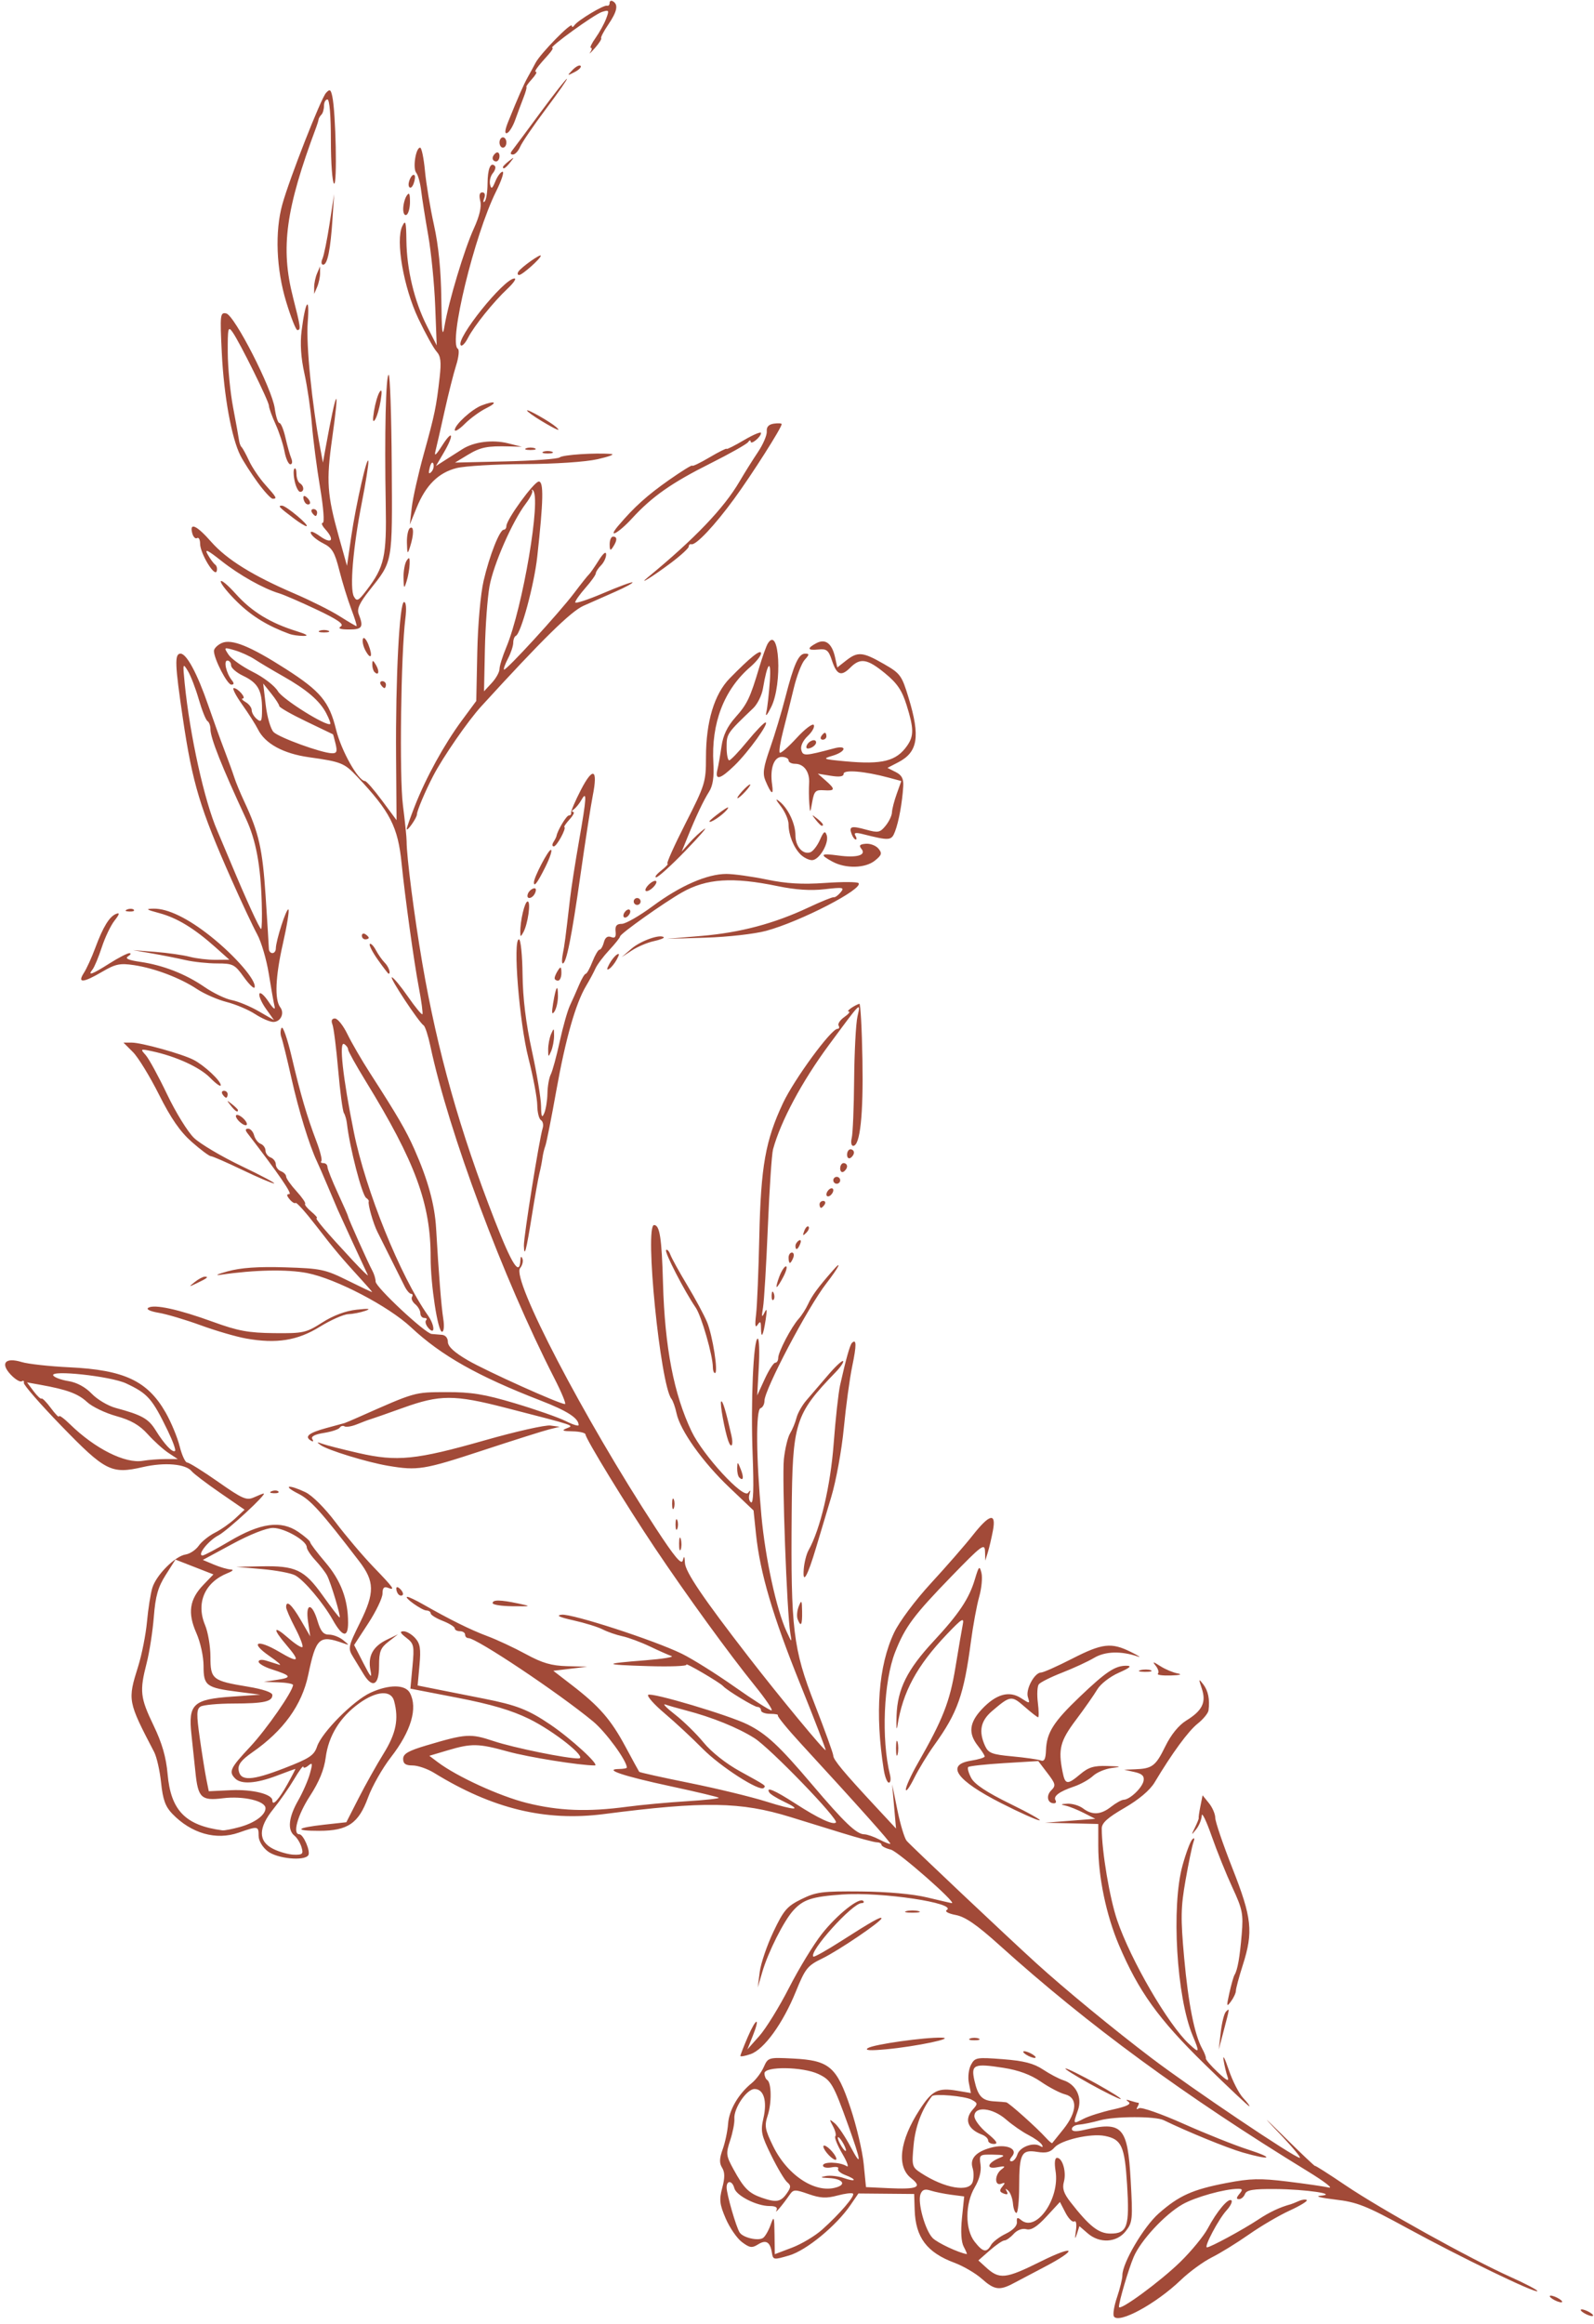 <?xml version="1.0" encoding="UTF-8" standalone="no"?><svg xmlns="http://www.w3.org/2000/svg" xmlns:xlink="http://www.w3.org/1999/xlink" fill="#000000" height="472.4" preserveAspectRatio="xMidYMid meet" version="1" viewBox="102.1 28.9 324.1 472.4" width="324.1" zoomAndPan="magnify"><g id="change1_1"><path d="m 328.582,499.762 c -0.243,-0.393 0.046,-2.148 0.641,-3.901 0.595,-1.753 1.082,-3.756 1.082,-4.45 0,-2.52 4.332,-9.882 7.408,-12.59 4.114,-3.621 6.852,-4.849 13.777,-6.179 4.837,-0.929 6.81,-0.975 12.4,-0.291 3.656,0.447 7.434,0.995 8.396,1.217 0.962,0.222 -0.927,-1.236 -4.198,-3.24 -25.099,-15.374 -44.707,-29.746 -62.676,-45.94 -4.701,-4.237 -7.036,-5.852 -8.99,-6.219 -1.454,-0.273 -2.283,-0.715 -1.845,-0.986 2.288,-1.414 -13.317,-3.751 -21.245,-3.181 -6.169,0.444 -7.91,1.013 -9.945,3.254 -1.916,2.11 -5.103,8.439 -6.292,12.494 l -0.923,3.149 0.398,-3.149 c 0.219,-1.732 1.469,-5.402 2.777,-8.157 2.098,-4.417 2.771,-5.201 5.707,-6.647 2.987,-1.471 4.225,-1.631 12.074,-1.561 5.438,0.048 10.549,0.511 13.512,1.224 2.621,0.631 4.868,1.147 4.992,1.147 1.052,0 -10.912,-10.5 -12.383,-10.867 -1.058,-0.264 -1.924,-0.708 -1.924,-0.987 0,-0.279 -0.424,-0.507 -0.942,-0.507 -0.518,0 -3.745,-0.867 -7.172,-1.926 -3.427,-1.059 -8.119,-2.508 -10.428,-3.22 -10.099,-3.114 -17.49,-3.231 -37.892,-0.596 -11.899,1.536 -22.678,-1.077 -34.525,-8.371 -1.347,-0.829 -3.315,-1.509 -4.373,-1.51 -1.424,-0.002 -1.924,-0.349 -1.924,-1.334 0,-1.038 1.039,-1.64 4.723,-2.735 8.078,-2.4 8.939,-2.456 13.666,-0.883 4.124,1.372 14.976,3.581 17.295,3.52 1.9,-0.05 -4.97,-5.527 -10.076,-8.034 -3.536,-1.736 -7.727,-2.972 -14.551,-4.293 l -9.584,-1.856 0.423,-4.528 c 0.393,-4.206 0.303,-4.62 -1.261,-5.822 -1.242,-0.955 -1.391,-1.299 -0.568,-1.31 0.614,-0.008 1.681,0.609 2.372,1.373 1.018,1.125 1.185,2.171 0.882,5.518 l -0.374,4.129 3.95,0.788 c 2.172,0.433 6.468,1.285 9.547,1.893 6.629,1.309 9.002,2.235 13.461,5.253 4.269,2.889 10.18,8.319 9.055,8.319 -3.044,0 -13.509,-1.675 -17.663,-2.827 -5.988,-1.661 -7.374,-1.689 -12.211,-0.253 l -3.763,1.118 1.705,1.286 c 3.898,2.941 12.6,6.927 18.12,8.302 6.508,1.621 12.361,1.845 20.333,0.778 2.886,-0.386 8.339,-0.892 12.117,-1.123 3.778,-0.231 6.737,-0.553 6.575,-0.715 -0.162,-0.162 -4.59,-1.217 -9.841,-2.344 -9.554,-2.051 -13.736,-3.455 -10.426,-3.5 0.866,-0.012 1.574,-0.139 1.574,-0.283 0,-1.405 -4.27,-7.243 -6.866,-9.388 -7.068,-5.838 -23.688,-16.939 -25.362,-16.939 -0.362,0 -0.657,-0.315 -0.657,-0.7 0,-0.385 -0.472,-0.7 -1.05,-0.7 -0.577,0 -1.05,-0.256 -1.05,-0.569 0,-0.313 -1.102,-1.001 -2.449,-1.53 -1.347,-0.528 -2.449,-1.217 -2.449,-1.53 0,-0.313 -0.394,-0.576 -0.875,-0.585 -0.924,-0.017 -4.733,-2.741 -3.87,-2.768 0.277,-0.008 1.694,0.663 3.149,1.492 5.494,3.131 9.755,5.239 13.14,6.498 1.924,0.716 5.435,2.356 7.802,3.645 3.349,1.824 5.211,2.368 8.396,2.453 l 4.092,0.11 -3.45,0.415 -3.45,0.415 3.799,2.929 c 5.559,4.285 7.909,6.983 10.854,12.465 1.447,2.694 2.713,5.007 2.812,5.14 0.099,0.133 4.689,1.152 10.2,2.263 5.511,1.111 12.518,2.806 15.573,3.767 6.027,1.895 7.583,1.895 3.588,-4.7e-4 -1.384,-0.657 -2.688,-1.471 -2.897,-1.809 -0.798,-1.291 1.046,-0.511 5.314,2.248 4.65,3.005 7.646,4.404 8.216,3.834 0.632,-0.632 -13.304,-15.061 -16.55,-17.134 -3.312,-2.116 -8.618,-4.266 -13.939,-5.649 -1.66,-0.431 -3.549,-0.972 -4.198,-1.201 -0.649,-0.23 0.245,0.694 1.988,2.051 1.743,1.358 4.356,3.918 5.807,5.689 1.567,1.913 4.542,4.269 7.327,5.802 5.516,3.038 5.376,2.94 4.895,3.421 -0.822,0.822 -8.826,-4.323 -12.46,-8.009 -2.121,-2.152 -5.584,-5.371 -7.697,-7.154 -2.112,-1.783 -3.618,-3.474 -3.347,-3.758 0.567,-0.594 16.438,4.13 20.229,6.021 3.802,1.896 6.426,4.337 13.015,12.108 6.63,7.818 9.124,10.201 10.693,10.213 0.577,0.005 1.962,0.484 3.078,1.066 1.116,0.582 2.116,0.97 2.222,0.864 0.182,-0.182 -6.495,-7.661 -18.155,-20.336 -2.764,-3.004 -4.885,-5.602 -4.714,-5.772 0.171,-0.171 -0.529,-0.31 -1.556,-0.31 -1.026,0 -1.866,-0.315 -1.866,-0.7 0,-0.385 -0.322,-0.7 -0.715,-0.7 -0.664,0 -6.199,-3.35 -6.982,-4.227 -0.662,-0.74 -7.817,-4.93 -7.472,-4.375 0.19,0.305 -3.325,0.441 -7.811,0.301 -9.279,-0.289 -9.356,-0.488 -0.46,-1.19 3.463,-0.273 5.825,-0.656 5.248,-0.851 -0.577,-0.195 -2.558,-1.074 -4.402,-1.954 -1.844,-0.88 -4.363,-1.815 -5.598,-2.079 -1.235,-0.264 -3.032,-0.886 -3.994,-1.383 -0.962,-0.497 -3.638,-1.326 -5.947,-1.843 -2.898,-0.649 -3.64,-1.005 -2.397,-1.149 2.092,-0.243 18.797,5.181 24.437,7.936 2.117,1.034 6.929,4.047 10.694,6.697 3.765,2.65 7.153,4.818 7.527,4.818 0.375,0 -1.165,-2.283 -3.422,-5.073 -5.212,-6.443 -13.887,-18.395 -20.273,-27.929 -5.844,-8.725 -14.118,-22.257 -14.118,-23.09 0,-0.321 -1.181,-0.605 -2.624,-0.633 -2.042,-0.038 -2.314,-0.174 -1.224,-0.611 1.567,-0.629 2.204,-0.415 -12.495,-4.2 -10.347,-2.665 -13.257,-2.661 -20.74,0.028 -3.271,1.175 -6.262,2.223 -6.647,2.328 -0.385,0.105 -1.592,0.556 -2.683,1.003 -1.091,0.447 -2.25,0.647 -2.575,0.446 -0.326,-0.201 -0.765,-0.088 -0.975,0.253 -0.21,0.341 -1.664,0.824 -3.23,1.074 -1.869,0.299 -2.679,0.728 -2.356,1.25 0.304,0.491 0.178,0.601 -0.328,0.288 -1.316,-0.813 -0.353,-1.574 3.215,-2.539 1.834,-0.496 3.493,-0.948 3.685,-1.003 0.192,-0.056 1.452,-0.59 2.799,-1.187 11.678,-5.18 11.321,-5.078 17.842,-5.102 5.13,-0.019 7.724,0.402 13.994,2.271 4.233,1.262 8.877,2.889 10.32,3.615 1.443,0.727 2.624,1.093 2.624,0.813 0,-1.397 -2.297,-2.882 -7.697,-4.973 -12.825,-4.967 -20.26,-9.168 -26.383,-14.906 -4.574,-4.287 -15.27,-9.873 -21.099,-11.02 -4.038,-0.794 -10.721,-0.664 -17.589,0.343 -1.347,0.197 -0.717,-0.116 1.399,-0.697 2.693,-0.739 6.197,-0.983 11.677,-0.814 7.301,0.226 8.161,0.407 12.769,2.695 2.718,1.349 4.941,2.399 4.941,2.334 0,-0.065 -0.866,-1.066 -1.924,-2.225 -4.398,-4.814 -5.721,-6.386 -9.421,-11.186 -2.136,-2.771 -4.033,-4.889 -4.216,-4.706 -0.183,0.183 -0.731,-0.147 -1.218,-0.734 -0.642,-0.774 -0.661,-1.066 -0.068,-1.066 0.663,0 -2.183,-4.139 -8.541,-12.419 -0.452,-0.588 -0.393,-0.875 0.179,-0.875 0.468,0 1.01,0.608 1.204,1.351 0.194,0.743 0.795,1.52 1.334,1.727 0.539,0.207 0.981,0.825 0.981,1.373 0,0.548 0.472,1.178 1.05,1.399 0.577,0.222 1.05,0.851 1.05,1.399 0,0.548 0.472,1.178 1.05,1.399 0.577,0.222 1.05,0.708 1.05,1.081 0,0.373 0.936,1.703 2.08,2.956 1.144,1.253 1.945,2.413 1.779,2.579 -0.166,0.166 0.394,0.881 1.243,1.591 0.85,0.709 1.352,1.3 1.118,1.313 -0.454,0.025 1.798,2.675 7.321,8.616 1.867,2.009 3.246,3.337 3.064,2.953 -1.148,-2.421 -5.624,-12.133 -6.127,-13.294 -0.333,-0.77 -1.27,-2.974 -2.081,-4.898 -0.812,-1.924 -1.773,-4.128 -2.137,-4.898 -1.562,-3.306 -3.705,-10.298 -5.194,-16.95 -0.881,-3.935 -1.797,-7.663 -2.036,-8.284 -0.239,-0.622 -0.218,-1.48 0.046,-1.907 0.264,-0.427 1.18,2.199 2.036,5.836 1.806,7.679 3.123,12.172 5.052,17.241 0.76,1.998 1.206,3.808 0.991,4.023 -0.215,0.215 -0.024,0.391 0.425,0.391 0.449,0 0.816,0.343 0.816,0.761 0,0.419 0.945,2.802 2.099,5.296 1.155,2.494 2.099,4.649 2.099,4.787 0,0.346 4.1,9.506 4.929,11.011 0.368,0.668 0.669,1.671 0.669,2.229 0,1.121 10.03,10.494 11.39,10.644 0.47,0.052 1.406,0.131 2.079,0.175 0.72,0.048 1.224,0.643 1.224,1.447 0,0.924 1.301,2.125 4.023,3.713 3.798,2.216 18.668,8.915 19.788,8.915 0.285,0 -0.693,-2.37 -2.174,-5.266 -10.45,-20.435 -21.472,-49.962 -25.196,-67.501 -0.449,-2.117 -1.064,-4.007 -1.366,-4.201 -0.973,-0.626 -7.031,-9.793 -6.466,-9.784 0.3,0.005 1.759,1.756 3.242,3.892 1.483,2.136 2.817,3.764 2.964,3.616 0.147,-0.147 -0.18,-2.607 -0.727,-5.467 -0.951,-4.973 -2.825,-18.471 -3.491,-25.151 -0.747,-7.487 -2.312,-10.544 -9.06,-17.699 -2.595,-2.752 -3.225,-3.004 -9.769,-3.922 -5.225,-0.733 -8.926,-2.749 -10.371,-5.651 -0.481,-0.965 -1.937,-3.25 -3.236,-5.078 -1.299,-1.828 -2.059,-3.324 -1.688,-3.324 0.851,0 2.632,2.092 1.805,2.12 -0.336,0.012 -0.059,0.342 0.614,0.734 0.673,0.392 1.224,1.131 1.224,1.642 0,0.511 0.472,1.321 1.05,1.8 0.905,0.751 1.05,0.466 1.05,-2.059 0,-3.803 -0.868,-5.32 -3.858,-6.738 -1.342,-0.637 -2.439,-1.594 -2.439,-2.127 0,-0.533 -0.336,-0.97 -0.747,-0.97 -0.823,0 -0.234,2.584 0.918,4.023 0.48,0.6 0.443,0.875 -0.12,0.875 -0.826,0 -3.506,-5.184 -3.535,-6.837 -0.008,-0.489 0.702,-1.216 1.579,-1.616 2,-0.911 5.791,0.62 13.046,5.27 7.073,4.534 8.817,6.639 10.211,12.326 1.052,4.292 4.516,10.448 5.879,10.448 0.287,0 1.848,1.79 3.469,3.978 l 2.947,3.978 -0.097,-12.899 c -0.119,-15.85 0.686,-31.441 1.623,-31.441 0.417,0 0.524,1.317 0.27,3.324 -0.91,7.174 -1.24,32.151 -0.502,37.958 0.416,3.271 0.754,6.577 0.752,7.347 -0.01,3.085 1.555,15.249 3.181,24.73 3.087,18.002 7.642,34.172 14.76,52.405 3.518,9.01 5.039,11.355 5.195,8.01 0.036,-0.766 0.183,-0.866 0.416,-0.285 0.198,0.494 -0.015,1.351 -0.475,1.905 -1.807,2.178 12.965,30.506 27.516,52.767 3.918,5.994 5.31,7.655 5.567,6.647 0.259,-1.016 0.363,-0.895 0.424,0.492 0.081,1.841 3.686,7.164 13.008,19.208 6.232,8.053 15.353,19.083 15.598,18.864 0.103,-0.092 -2.214,-6.118 -5.15,-13.391 -5.602,-13.882 -8.184,-22.647 -9.006,-30.569 l -0.493,-4.751 -4.936,-4.695 c -5.408,-5.144 -9.975,-11.554 -10.722,-15.049 -0.263,-1.232 -0.729,-2.555 -1.035,-2.94 -2.262,-2.845 -5.505,-35.334 -3.527,-35.334 1.148,0 1.556,2.652 1.808,11.752 0.363,13.104 2.201,22.648 5.819,30.207 2.325,4.859 10.549,13.784 11.493,12.472 0.475,-0.66 0.547,-0.58 0.266,0.296 -0.212,0.661 -0.065,1.4 0.327,1.642 0.477,0.295 0.584,-2.873 0.325,-9.598 -0.413,-10.709 0.154,-23.682 1.035,-23.682 0.293,0 0.389,2.598 0.212,5.772 l -0.321,5.772 1.526,-3.324 c 0.839,-1.828 1.801,-3.324 2.137,-3.324 0.336,0 0.61,-0.443 0.61,-0.983 0,-1.2 2.67,-6.298 4.167,-7.955 0.6,-0.664 1.452,-1.994 1.894,-2.956 0.811,-1.765 2.008,-3.393 5.041,-6.855 2.081,-2.375 1.189,-0.607 -1.34,2.657 -3.775,4.872 -12.561,21.55 -12.561,23.844 0,0.675 -0.358,1.347 -0.795,1.493 -0.983,0.328 -0.903,10.069 0.179,21.892 0.785,8.575 3.059,19.051 5.087,23.44 1.115,2.414 1.126,2.419 0.781,0.35 -0.695,-4.162 -1.704,-31.574 -1.302,-35.334 0.227,-2.117 0.797,-4.478 1.268,-5.248 0.471,-0.77 1.055,-2.187 1.299,-3.149 0.243,-0.962 1.159,-2.574 2.035,-3.581 0.876,-1.008 2.83,-3.285 4.344,-5.062 1.513,-1.777 2.904,-3.078 3.09,-2.891 0.186,0.186 -0.496,1.205 -1.517,2.263 -8.293,8.598 -8.782,10.165 -8.932,28.635 -0.193,23.731 0.267,27.535 4.698,38.907 2.067,5.303 3.758,9.985 3.758,10.403 0,0.825 2.114,3.368 8.587,10.329 l 4.171,4.486 -0.393,-4.486 -0.393,-4.486 1.07,5.248 c 0.589,2.886 1.431,5.683 1.873,6.215 0.8,0.964 20.382,19.45 26.366,24.89 5.782,5.257 15.665,13.388 23.44,19.286 8.161,6.192 29.094,20.277 30.134,20.277 0.339,0 -1.579,-2.292 -4.263,-5.093 -3.568,-3.723 -3.234,-3.469 1.242,0.948 3.367,3.322 6.122,5.927 6.122,5.787 0,-0.139 2.755,1.612 6.122,3.892 7.185,4.865 25.342,14.951 33.596,18.663 3.181,1.43 5.649,2.735 5.485,2.9 -0.45,0.45 -15.593,-6.882 -26.446,-12.803 -8.418,-4.593 -10.205,-5.301 -14.695,-5.823 -2.811,-0.327 -4.167,-0.671 -3.013,-0.765 3.876,-0.316 -2.897,-1.325 -9.196,-1.369 -4.446,-0.032 -5.786,0.19 -6.1,1.009 -0.222,0.577 -0.766,1.05 -1.21,1.05 -0.582,0 -0.564,-0.293 0.064,-1.05 0.711,-0.857 0.669,-1.05 -0.23,-1.05 -2.735,0 -8.77,1.684 -11.355,3.169 -3.601,2.068 -8.487,7.342 -9.905,10.692 -1.052,2.486 -2.973,8.993 -2.99,10.129 -0.015,1.019 8.409,-5.154 12.512,-9.169 2.237,-2.189 4.735,-5.238 5.553,-6.776 1.861,-3.503 4.21,-6.286 4.803,-5.692 0.248,0.248 -0.196,1.159 -0.988,2.023 -1.621,1.769 -4.665,7.519 -3.981,7.519 0.69,0 7.316,-3.591 10.429,-5.652 2.324,-1.539 4.39,-2.508 6.647,-3.12 0.192,-0.052 0.914,-0.343 1.604,-0.646 0.69,-0.303 1.419,-0.387 1.619,-0.186 0.2,0.2 -1.381,1.164 -3.515,2.141 -2.134,0.977 -5.854,3.161 -8.266,4.853 -2.412,1.692 -5.803,3.785 -7.535,4.651 -1.732,0.866 -4.565,2.934 -6.297,4.596 -5.057,4.853 -12.644,8.976 -13.618,7.401 z M 170.341,180.137 c -0.254,-1.058 -0.496,-1.944 -0.538,-1.969 -0.042,-0.025 -2.517,-1.215 -5.499,-2.645 -2.982,-1.43 -5.424,-2.827 -5.426,-3.104 -0.002,-0.277 -0.737,-1.421 -1.634,-2.542 l -1.631,-2.038 0.518,4.396 c 0.285,2.418 1.004,4.881 1.598,5.475 1.12,1.12 9.663,4.228 11.835,4.306 1.001,0.036 1.149,-0.324 0.776,-1.88 z m -1.896,-6.232 c -1.328,-2.555 -3.971,-4.82 -8.83,-7.57 -2.136,-1.209 -4.71,-2.741 -5.721,-3.405 -1.011,-0.664 -2.851,-1.498 -4.089,-1.853 -2.206,-0.633 -2.23,-0.615 -1.235,0.899 0.558,0.849 2.785,2.428 4.948,3.509 2.204,1.101 4.442,2.828 5.093,3.929 0.974,1.649 9.894,7.227 10.642,6.654 0.125,-0.095 -0.239,-1.068 -0.808,-2.163 z m 255.617,325.115 c -0.577,-0.373 -0.735,-0.678 -0.35,-0.678 0.385,0 1.172,0.305 1.749,0.678 0.577,0.373 0.735,0.678 0.35,0.678 -0.385,0 -1.172,-0.305 -1.749,-0.678 z m -6.297,-2.799 c -0.577,-0.373 -0.735,-0.678 -0.35,-0.678 0.385,0 1.172,0.305 1.749,0.678 0.577,0.373 0.735,0.678 0.35,0.678 -0.385,0 -1.172,-0.305 -1.749,-0.678 z m -116.056,-4.116 c -1.243,-1.109 -3.739,-2.569 -5.549,-3.244 -5.613,-2.094 -7.908,-5.149 -8.085,-10.763 l -0.102,-3.217 -5.668,-0.052 -5.668,-0.052 -1.616,2.359 c -2.89,4.217 -8.969,9.213 -12.46,10.238 -3.154,0.927 -3.283,0.907 -3.509,-0.518 -0.352,-2.227 -1.191,-2.744 -2.809,-1.733 -1.25,0.781 -1.72,0.714 -3.288,-0.467 -1.006,-0.758 -2.489,-2.909 -3.295,-4.781 -1.249,-2.899 -1.354,-3.822 -0.709,-6.238 0.551,-2.064 0.544,-3.177 -0.027,-4.091 -0.588,-0.941 -0.557,-1.883 0.12,-3.757 0.497,-1.376 0.991,-3.714 1.096,-5.197 0.199,-2.789 2.107,-6.066 4.802,-8.246 0.853,-0.69 1.952,-2.155 2.442,-3.254 0.879,-1.972 0.96,-1.996 5.947,-1.744 7.414,0.374 8.903,1.653 11.7,10.05 1.216,3.651 2.422,8.764 2.679,11.361 l 0.467,4.722 4.474,0.211 c 6.018,0.284 7.063,-0.165 4.704,-2.021 -3,-2.36 -2.344,-7.638 1.729,-13.924 2.547,-3.93 3.717,-4.519 7.659,-3.853 l 2.764,0.467 -0.415,-2.074 c -0.228,-1.141 -0.034,-2.786 0.432,-3.657 0.805,-1.504 1.128,-1.561 6.489,-1.148 4.266,0.329 6.255,0.84 8.154,2.097 1.381,0.914 3.224,1.888 4.095,2.165 2.622,0.832 3.93,3.47 3.018,6.086 -1.023,2.934 -1.054,2.886 1.152,1.756 1.058,-0.542 3.747,-1.39 5.974,-1.884 2.818,-0.625 3.776,-1.096 3.149,-1.547 -0.637,-0.458 -0.525,-0.526 0.381,-0.233 0.705,0.229 1.432,0.416 1.616,0.416 0.184,0 0.109,0.364 -0.165,0.808 -0.311,0.504 -0.192,0.618 0.317,0.303 0.449,-0.278 4.512,1.143 9.029,3.158 4.517,2.014 10.417,4.371 13.111,5.237 5.566,1.79 4.688,2.263 -1.097,0.591 -3.12,-0.902 -11.206,-4.207 -16.045,-6.558 -1.707,-0.829 -9.921,-0.812 -12.944,0.028 -1.539,0.428 -3.455,0.823 -4.256,0.879 -0.802,0.056 -1.458,0.451 -1.458,0.877 0,0.531 0.789,0.591 2.507,0.192 7.776,-1.808 8.829,-0.663 9.446,10.266 0.447,7.923 0.386,8.548 -1.008,10.32 -1.852,2.354 -5.306,2.547 -7.744,0.432 l -1.678,-1.455 -0.519,1.63 c -0.374,1.174 -0.426,0.984 -0.189,-0.679 0.192,-1.347 0.055,-2.139 -0.33,-1.901 -0.363,0.224 -1.168,-0.575 -1.789,-1.777 l -1.129,-2.184 -2.723,2.949 c -1.954,2.117 -3.114,2.847 -4.108,2.587 -0.837,-0.219 -1.86,0.161 -2.583,0.961 -0.659,0.728 -1.501,1.323 -1.872,1.323 -0.371,0 -1.714,0.913 -2.985,2.029 l -2.311,2.029 1.519,1.389 c 2.767,2.53 3.972,2.403 11.176,-1.179 7.144,-3.551 7.673,-2.487 0.597,1.198 -2.176,1.133 -4.901,2.569 -6.056,3.191 -2.924,1.574 -3.964,1.435 -6.555,-0.878 z m -32.426,-9.995 c 3.583,-3.216 6.702,-6.855 6.257,-7.3 -0.204,-0.204 -1.639,-0.029 -3.19,0.389 -2.23,0.6 -3.452,0.538 -5.843,-0.3 -2.791,-0.978 -3.088,-0.965 -3.867,0.161 -1.41,2.038 -3.136,4.075 -2.665,3.144 0.3,-0.591 -0.159,-0.875 -1.417,-0.875 -2.603,0 -6.751,-2.103 -7.149,-3.625 -0.41,-1.569 -1.569,-1.684 -1.569,-0.156 0,1.363 1.921,8.016 2.641,9.148 0.68,1.069 3.79,1.793 4.775,1.112 0.423,-0.292 1.107,-1.476 1.519,-2.631 0.695,-1.946 0.753,-1.805 0.805,1.921 l 0.055,4.02 3.525,-1.339 c 1.939,-0.737 4.694,-2.388 6.122,-3.671 z m 28.775,3.503 c -0.519,-0.97 -0.649,-3.075 -0.363,-5.873 l 0.447,-4.36 -2.636,-0.345 c -1.45,-0.19 -3.34,-0.574 -4.201,-0.854 -1.159,-0.377 -1.689,-0.188 -2.04,0.728 -0.644,1.678 0.937,7.373 2.481,8.937 0.958,0.97 5.272,2.995 6.922,3.249 0.11,0.017 -0.165,-0.65 -0.61,-1.482 z m 5.543,-0.356 c 0.36,-0.643 1.714,-1.678 3.008,-2.301 1.448,-0.696 2.315,-1.602 2.253,-2.354 -0.08,-0.964 0.103,-1.052 0.866,-0.42 3.069,2.547 7.896,-4.332 6.994,-9.968 -0.267,-1.669 -0.153,-2.68 0.302,-2.68 1.115,0 1.941,2.893 1.392,4.878 -0.367,1.329 -0.037,2.347 1.326,4.096 3.858,4.948 5.728,6.419 8.162,6.419 3.41,0 3.892,-1.423 3.362,-9.935 -0.49,-7.866 -1.112,-9.231 -4.521,-9.913 -2.866,-0.573 -8.94,0.829 -10.258,2.368 -0.81,0.946 -1.694,1.167 -3.499,0.874 -3.201,-0.519 -3.651,0.339 -3.664,6.986 -0.006,2.982 -0.257,5.423 -0.558,5.423 -0.301,0 -0.618,-0.852 -0.704,-1.893 -0.086,-1.041 -0.516,-2.222 -0.955,-2.624 -0.569,-0.52 -0.658,-0.481 -0.309,0.136 0.33,0.585 0.13,0.729 -0.615,0.443 -0.862,-0.331 -0.925,-0.639 -0.287,-1.407 0.647,-0.779 0.602,-0.901 -0.215,-0.588 -1.415,0.543 -1.365,-1.872 0.06,-2.922 0.894,-0.659 0.724,-0.737 -0.917,-0.423 -2.343,0.448 -1.962,-0.913 0.539,-1.921 1.223,-0.493 0.972,-0.615 -1.35,-0.651 -2.775,-0.043 -2.844,0.013 -2.546,2.041 0.194,1.323 -0.233,2.999 -1.171,4.588 -1.985,3.364 -1.997,8.57 -0.027,11.075 1.686,2.143 2.427,2.293 3.333,0.675 z m -41.512,-10.519 c 0.854,-1.219 0.866,-1.583 0.074,-2.241 -0.52,-0.432 -1.974,-2.873 -3.23,-5.425 -2.051,-4.166 -2.216,-4.941 -1.611,-7.582 0.806,-3.523 0.07,-5.949 -1.804,-5.949 -1.603,0 -4.264,3.93 -4.103,6.061 0.06,0.799 -0.323,2.762 -0.85,4.362 -0.892,2.704 -0.846,3.117 0.654,5.863 2.135,3.908 3.127,4.903 5.817,5.829 2.929,1.008 3.818,0.847 5.054,-0.919 z m 10.43,-1.329 c 1.688,-0.648 0.594,-1.665 -1.904,-1.771 -1.715,-0.073 -1.858,-0.167 -0.617,-0.404 0.889,-0.17 2.542,0.014 3.673,0.409 2.523,0.879 2.76,0.323 0.267,-0.625 -0.985,-0.375 -1.624,-0.951 -1.421,-1.281 0.204,-0.33 -0.407,-0.451 -1.357,-0.27 -0.95,0.182 -1.728,0.015 -1.728,-0.369 0,-0.831 3.438,-0.746 4.807,0.118 0.527,0.333 0.134,-0.802 -0.873,-2.521 -1.008,-1.72 -1.65,-3.309 -1.427,-3.532 0.223,-0.223 0.013,-1.141 -0.466,-2.04 -0.806,-1.512 -0.78,-1.559 0.348,-0.628 0.671,0.553 2.148,2.757 3.282,4.898 2.287,4.313 2.113,2.893 -0.55,-4.505 -3.014,-8.372 -3.478,-9.17 -6.038,-10.385 -3.177,-1.508 -10.978,-1.615 -10.978,-0.151 0,0.555 0.246,1.16 0.547,1.346 0.89,0.55 0.951,4.673 0.107,7.232 -0.688,2.084 -0.554,2.848 1.091,6.209 3.03,6.193 8.974,9.907 13.238,8.271 z m -2.038,-6.574 c -0.701,-0.774 -1.117,-1.565 -0.924,-1.758 0.192,-0.192 0.923,0.284 1.624,1.058 0.701,0.774 1.117,1.565 0.924,1.758 -0.192,0.192 -0.923,-0.284 -1.624,-1.058 z m 29.387,5.598 c 0.244,-0.77 0.239,-2.044 -0.011,-2.832 -0.6,-1.889 0.648,-3.285 3.685,-4.124 3.094,-0.854 5.642,0.179 4.332,1.757 -0.534,0.644 -0.567,1.001 -0.092,1.001 0.406,0 0.938,-0.629 1.182,-1.398 0.483,-1.521 3.258,-2.548 4.617,-1.709 0.541,0.334 0.666,0.23 0.345,-0.289 -0.276,-0.447 -1.506,-1.326 -2.732,-1.954 -1.226,-0.628 -3.264,-2.042 -4.528,-3.144 -2.757,-2.402 -6.448,-2.786 -6.448,-0.671 0,0.732 1.181,2.296 2.624,3.475 1.873,1.53 2.274,2.15 1.399,2.167 -0.673,0.013 -1.224,-0.301 -1.224,-0.698 0,-0.397 -0.551,-0.93 -1.224,-1.185 -2.974,-1.126 -3.699,-3.129 -1.866,-5.154 1.016,-1.123 0.993,-1.285 -0.289,-1.971 -1.365,-0.73 -7.6,-1.274 -8.047,-0.702 -2.044,2.618 -3.378,6.156 -3.726,9.887 -0.401,4.295 -0.343,4.517 1.487,5.716 4.769,3.125 9.827,4.004 10.517,1.828 z m -26.238,-7.697 c -0.412,-0.77 -0.906,-1.399 -1.099,-1.399 -0.192,0 -0.013,0.63 0.399,1.399 0.412,0.77 0.906,1.399 1.099,1.399 0.192,0 0.013,-0.63 -0.399,-1.399 z m 44.719,-3.07 c 2.779,-3.501 2.904,-6.387 0.303,-7.04 -1.021,-0.256 -3.236,-1.415 -4.922,-2.575 -2.08,-1.431 -4.531,-2.337 -7.626,-2.819 -6,-0.934 -6.613,-0.663 -5.877,2.599 0.719,3.188 1.572,4.082 4.026,4.219 1.052,0.059 2.152,0.148 2.444,0.198 0.551,0.094 6.175,5.124 8.097,7.242 0.601,0.662 1.161,1.134 1.244,1.05 0.083,-0.085 1.123,-1.378 2.311,-2.874 z m 28.656,-13.198 c -9.344,-9.129 -13.39,-14.757 -17.408,-24.213 -2.57,-6.047 -4.19,-13.822 -4.19,-20.103 v -4.486 l -5.423,-0.126 -5.423,-0.126 5.116,-0.399 5.116,-0.399 -2.317,-1.184 c -1.274,-0.651 -2.947,-1.323 -3.716,-1.493 -1.101,-0.243 -1.017,-0.326 0.391,-0.39 0.985,-0.045 2.402,0.381 3.149,0.946 1.876,1.419 3.622,1.319 5.715,-0.328 0.978,-0.77 2.13,-1.41 2.559,-1.423 1.27,-0.038 3.8,-2.456 4.048,-3.87 0.17,-0.967 -0.319,-1.431 -1.869,-1.774 l -2.099,-0.465 2.217,-0.083 c 3.51,-0.131 4.204,-0.655 6.157,-4.648 1.167,-2.386 2.724,-4.306 4.263,-5.257 3.288,-2.032 4.099,-3.697 3.167,-6.495 -0.68,-2.041 -0.655,-2.112 0.299,-0.866 1.002,1.309 1.36,3.083 1.066,5.289 -0.077,0.577 -1.069,1.788 -2.204,2.692 -1.919,1.527 -5.202,6.008 -8.76,11.956 -0.948,1.585 -3.181,3.472 -6.122,5.176 -3.467,2.007 -4.629,3.062 -4.624,4.198 0.018,4.693 1.604,14.135 3.127,18.612 2.77,8.145 10.372,21.229 14.632,25.183 2.133,1.98 2.201,1.818 0.724,-1.716 -3.277,-7.843 -4.369,-26.267 -2.051,-34.614 0.695,-2.501 1.577,-4.863 1.962,-5.248 0.465,-0.466 0.541,-0.256 0.228,0.629 -0.259,0.731 -0.975,4.194 -1.591,7.697 -0.966,5.491 -1.004,7.654 -0.277,15.702 0.844,9.342 2.106,15.689 3.687,18.536 0.463,0.834 0.791,1.707 0.728,1.938 -0.063,0.232 1.02,1.491 2.405,2.799 1.847,1.744 2.385,2.005 2.015,0.978 -0.277,-0.77 -0.65,-2.344 -0.829,-3.498 -0.179,-1.154 0.292,-0.256 1.046,1.998 0.754,2.253 2.079,4.851 2.945,5.772 0.866,0.922 1.426,1.676 1.245,1.676 -0.181,0 -4.277,-3.857 -9.102,-8.571 z m -23.348,3.995 c -3.079,-1.706 -5.283,-3.102 -4.898,-3.1 0.385,10e-4 3.219,1.405 6.297,3.119 3.079,1.714 5.283,3.109 4.898,3.1 -0.385,-0.009 -3.219,-1.412 -6.297,-3.119 z m -71.018,-5.651 c 0,-0.197 0.673,-1.922 1.495,-3.833 1.736,-4.034 2.611,-4.195 1.005,-0.184 l -1.081,2.699 2.427,-2.726 c 1.335,-1.499 4.055,-5.907 6.045,-9.796 1.99,-3.888 4.98,-8.801 6.644,-10.918 3.089,-3.93 7.626,-7.559 8.437,-6.748 0.248,0.248 0.094,0.451 -0.341,0.451 -1.861,0 -10.773,9.893 -9.794,10.871 0.153,0.153 2.699,-1.274 5.659,-3.17 6.18,-3.959 8.192,-5.092 8.192,-4.613 0,0.638 -8.741,6.564 -12.033,8.158 -3.016,1.46 -3.46,2.017 -5.389,6.753 -2.634,6.467 -6.444,11.733 -9.179,12.687 -1.148,0.4 -2.087,0.566 -2.087,0.369 z m 58.074,-0.268 c -0.577,-0.373 -0.735,-0.678 -0.35,-0.678 0.385,0 1.172,0.305 1.749,0.678 0.577,0.373 0.735,0.678 0.35,0.678 -0.385,0 -1.172,-0.305 -1.749,-0.678 z m -32.141,-1.326 c 1.177,-0.749 11.5,-2.208 14.98,-2.117 3.001,0.079 -5.138,1.789 -11.23,2.36 -3.325,0.311 -4.501,0.235 -3.75,-0.243 z m 71.737,-3.222 c 0.22,-1.924 0.69,-3.798 1.043,-4.163 0.796,-0.824 0.8,-0.861 -0.43,3.813 l -1.013,3.848 z m -50.966,1.286 c 0.481,-0.194 1.268,-0.194 1.749,0 0.481,0.194 0.087,0.353 -0.875,0.353 -0.962,0 -1.356,-0.159 -0.875,-0.353 z m 52.724,-9.271 c 0.377,-1.698 0.847,-3.35 1.045,-3.671 0.615,-0.995 1.067,-3.556 1.463,-8.294 0.343,-4.103 0.155,-5.045 -1.888,-9.446 -1.248,-2.689 -3.153,-7.408 -4.232,-10.486 -1.079,-3.079 -1.984,-4.949 -2.011,-4.157 -0.027,0.792 -0.538,2.052 -1.137,2.799 -1.024,1.278 -1.037,1.255 -0.232,-0.391 0.471,-0.962 0.811,-1.826 0.755,-1.921 -0.056,-0.094 0.098,-1.169 0.342,-2.389 l 0.443,-2.217 1.289,1.592 c 0.709,0.875 1.289,2.219 1.289,2.987 0,0.767 1.574,5.392 3.498,10.278 3.965,10.069 4.265,12.877 2.099,19.658 -0.77,2.409 -1.399,4.752 -1.399,5.205 0,0.454 -0.453,1.436 -1.006,2.183 -0.899,1.214 -0.933,1.03 -0.321,-1.729 z m -65.669,-16.636 c 0.673,-0.176 1.775,-0.176 2.449,0 0.673,0.176 0.122,0.32 -1.224,0.32 -1.347,0 -1.898,-0.144 -1.224,-0.32 z M 156.527,405.211 c -1.087,-0.855 -1.844,-2.147 -1.844,-3.149 0,-1.986 -0.114,-2.004 -4.049,-0.633 -4.607,1.605 -9.632,0.177 -13.505,-3.837 -1.401,-1.452 -1.916,-2.879 -2.274,-6.303 -0.254,-2.434 -0.89,-5.245 -1.412,-6.247 -5.381,-10.322 -5.416,-10.509 -3.259,-17.389 0.754,-2.405 1.565,-6.498 1.802,-9.096 0.237,-2.598 0.724,-5.691 1.082,-6.873 0.796,-2.628 4.626,-6.469 6.778,-6.797 0.869,-0.133 2.064,-0.931 2.654,-1.774 0.59,-0.843 2.078,-2.039 3.305,-2.658 1.227,-0.619 3.085,-1.924 4.128,-2.899 l 1.897,-1.774 -5.011,-3.452 c -2.756,-1.898 -5.341,-3.863 -5.745,-4.365 -1.199,-1.492 -5.511,-1.862 -9.911,-0.85 -6.418,1.476 -7.633,0.863 -16.575,-8.354 -4.309,-4.441 -7.748,-8.387 -7.642,-8.768 0.106,-0.381 -0.085,-0.522 -0.423,-0.313 -0.338,0.209 -1.35,-0.401 -2.247,-1.357 -2.183,-2.324 -1.089,-3.572 2.239,-2.553 1.286,0.394 5.644,0.874 9.685,1.066 11.153,0.531 15.903,2.763 19.581,9.201 1.103,1.931 2.381,5.007 2.84,6.835 0.459,1.828 1.149,3.324 1.534,3.324 0.385,0 3.219,1.765 6.298,3.923 4.983,3.492 5.784,3.838 7.297,3.149 0.934,-0.426 1.814,-0.774 1.955,-0.774 0.799,0 -7.346,7.537 -9.19,8.504 -2.076,1.089 -4.436,4.091 -3.216,4.091 0.308,0 2.76,-1.301 5.447,-2.891 6.318,-3.738 10.472,-4.309 13.979,-1.921 1.343,0.915 2.445,1.874 2.447,2.131 0.002,0.257 1.39,2.09 3.083,4.074 3.165,3.708 4.618,7.569 4.618,12.269 0,3.16 -1.133,2.954 -3.112,-0.566 -1.953,-3.474 -5.821,-8.058 -7.639,-9.053 -0.822,-0.45 -3.855,-1.024 -6.741,-1.275 l -5.248,-0.457 4.968,-0.106 c 7.112,-0.151 8.859,0.669 12.603,5.916 1.756,2.46 3.305,4.473 3.443,4.473 0.344,0 -1.77,-7.061 -2.56,-8.549 -0.351,-0.661 -1.419,-2.045 -2.374,-3.076 -0.955,-1.031 -1.739,-2.221 -1.741,-2.646 -0.008,-1.338 -4.533,-3.921 -6.867,-3.921 -1.333,0 -4.668,1.314 -8.251,3.251 l -6.013,3.251 2.252,0.947 c 1.239,0.521 2.767,0.967 3.396,0.991 0.705,0.027 0.472,0.312 -0.605,0.742 -4.649,1.854 -6.477,6.061 -4.59,10.561 0.6,1.431 1.091,4.332 1.091,6.447 0,4.577 0.383,4.883 7.612,6.076 3.072,0.507 4.982,1.157 4.982,1.695 0,1.345 -1.721,1.721 -7.929,1.732 -3.143,0.006 -6.152,0.287 -6.685,0.625 -0.811,0.513 -0.833,1.575 -0.136,6.461 0.459,3.216 1.056,6.949 1.328,8.296 l 0.494,2.449 4.48,-0.212 c 4.397,-0.208 8.449,0.793 8.449,2.088 0,1.245 1.292,-0.149 3.043,-3.281 0.966,-1.728 1.7,-3.142 1.63,-3.142 -0.069,1.9e-4 -1.782,0.63 -3.807,1.399 -4.178,1.588 -7.195,1.788 -8.424,0.559 -1.372,-1.372 -1.025,-2.113 3.002,-6.406 3.347,-3.568 8.752,-11.357 8.752,-12.612 0,-0.238 -1.338,-0.478 -2.974,-0.533 l -2.974,-0.099 2.799,-0.425 c 3.03,-0.461 2.816,-0.835 -1.224,-2.137 -1.443,-0.465 -2.624,-1.157 -2.624,-1.538 0,-0.398 0.67,-0.483 1.574,-0.2 0.866,0.271 2.047,0.641 2.624,0.823 0.577,0.181 -0.317,-0.613 -1.988,-1.764 -4.079,-2.812 -2.529,-3.52 1.939,-0.885 4.058,2.393 4.422,2.049 1.477,-1.397 -2.853,-3.338 -2.646,-4.072 0.395,-1.402 1.387,1.218 2.686,2.051 2.887,1.85 0.201,-0.201 -0.462,-1.946 -1.473,-3.879 -1.011,-1.933 -1.837,-3.835 -1.837,-4.227 0,-1.552 1.141,-0.548 2.974,2.614 l 1.924,3.321 -0.439,-2.974 c -0.571,-3.863 0.779,-3.986 1.921,-0.175 0.64,2.138 1.194,2.799 2.343,2.799 0.828,0 2.116,0.498 2.863,1.107 1.339,1.091 1.338,1.1 -0.041,0.61 -4.805,-1.706 -5.467,-1.099 -7.05,6.465 -1.284,6.137 -5.05,11.355 -11.357,15.736 -2.222,1.543 -2.958,2.492 -2.799,3.607 0.328,2.301 2.613,2.21 9.27,-0.368 5.162,-1.999 6.081,-2.608 6.687,-4.431 0.946,-2.844 7.383,-9.32 10.846,-10.913 3.748,-1.724 7.088,-1.709 8.022,0.036 1.642,3.069 0.254,7.777 -3.852,13.065 -1.731,2.229 -3.827,5.918 -4.658,8.198 -1.92,5.266 -4.123,6.765 -9.949,6.768 -5.244,0.004 -4.709,-0.616 1.083,-1.255 l 4.456,-0.491 2.498,-4.898 c 1.374,-2.694 3.657,-6.768 5.073,-9.055 2.552,-4.12 3.127,-7.006 2.134,-10.711 -0.606,-2.261 -3.599,-2.043 -7.137,0.519 -3.864,2.799 -6.191,6.577 -6.763,10.977 -0.322,2.482 -1.335,4.955 -3.211,7.841 -2.509,3.861 -3.592,7.775 -2.152,7.775 0.823,0 2.315,3.465 1.829,4.251 -0.774,1.252 -6.345,0.711 -8.269,-0.803 z m 6.879,-0.824 c -0.257,-0.866 -0.908,-1.924 -1.447,-2.351 -1.452,-1.152 -1.178,-3.744 0.753,-7.121 0.943,-1.65 2.022,-4.113 2.398,-5.473 0.585,-2.119 0.539,-2.353 -0.324,-1.637 -0.554,0.46 -1.01,0.561 -1.014,0.225 -0.004,-0.336 -0.846,0.806 -1.872,2.538 -1.026,1.732 -2.912,4.44 -4.191,6.019 -3.135,3.869 -3.153,6.61 -0.052,8.152 1.251,0.622 3.161,1.152 4.245,1.176 1.724,0.039 1.913,-0.153 1.504,-1.53 z m -12.571,-4.097 c 3.053,-0.835 5.248,-2.436 5.248,-3.829 0,-1.48 -4.542,-2.54 -8.674,-2.024 -4.391,0.549 -5.049,-0.083 -5.578,-5.352 -0.169,-1.686 -0.532,-5.113 -0.806,-7.614 -0.678,-6.186 0.36,-7.149 8.284,-7.695 l 5.724,-0.394 -4.548,-0.583 c -6.471,-0.83 -6.997,-1.225 -6.997,-5.256 0,-1.918 -0.637,-4.825 -1.47,-6.708 -1.804,-4.078 -1.399,-6.834 1.437,-9.78 l 2.039,-2.118 -3.86,-1.507 -3.86,-1.507 -1.986,3.131 c -1.566,2.469 -2.075,4.268 -2.41,8.504 -0.233,2.955 -0.888,7.178 -1.454,9.385 -1.469,5.719 -1.324,7.031 1.398,12.691 1.738,3.614 2.551,6.433 2.859,9.916 0.651,7.374 3.641,10.432 11.155,11.414 0.385,0.05 1.959,-0.253 3.498,-0.674 z m -15.131,-74.798 2.536,-0.005 -1.905,-1.257 c -1.048,-0.691 -2.937,-2.399 -4.198,-3.796 -1.675,-1.856 -3.396,-2.846 -6.391,-3.678 -2.254,-0.626 -4.93,-1.914 -5.947,-2.862 -1.818,-1.694 -4.072,-2.526 -9.477,-3.497 l -2.73,-0.49 1.331,1.779 c 0.732,0.978 1.458,1.656 1.613,1.507 0.155,-0.15 1.021,0.73 1.924,1.954 0.903,1.224 1.642,1.97 1.642,1.657 0,-0.313 0.999,0.408 2.221,1.603 5.094,4.981 11.229,8.056 14.834,7.436 1.106,-0.19 3.153,-0.348 4.548,-0.35 z m 0.527,-5.723 c -3.196,-6.59 -4.078,-7.595 -8.486,-9.658 -3.135,-1.468 -15.563,-2.813 -14.815,-1.603 0.242,0.392 1.641,0.905 3.109,1.139 1.679,0.269 3.426,1.216 4.709,2.556 1.122,1.171 3.313,2.473 4.868,2.892 5.362,1.446 6.669,2.177 8.138,4.555 1.743,2.821 3.468,4.648 3.941,4.175 0.186,-0.186 -0.473,-2.012 -1.465,-4.057 z m 169.463,75.681 c -9.138,-4.648 -11.399,-7.814 -6.176,-8.649 1.539,-0.246 2.799,-0.63 2.799,-0.854 0,-0.223 -0.63,-1.207 -1.399,-2.185 -1.994,-2.535 -1.737,-4.729 0.875,-7.485 2.88,-3.038 5.518,-3.759 7.943,-2.17 1.754,1.149 1.796,1.142 1.357,-0.241 -0.497,-1.565 1.353,-4.989 2.695,-4.989 0.447,0 3.276,-1.259 6.286,-2.799 6.165,-3.153 7.98,-3.36 11.981,-1.369 1.539,0.766 2.169,1.179 1.399,0.918 -3.436,-1.165 -6.641,-1.067 -8.898,0.274 -1.263,0.751 -4.186,2.101 -6.495,3.002 -2.309,0.9 -4.448,1.971 -4.753,2.38 -0.305,0.409 -0.39,2.081 -0.188,3.717 0.202,1.636 0.226,2.974 0.054,2.974 -0.172,0 -1.413,-0.967 -2.759,-2.149 -2.639,-2.317 -2.888,-2.284 -6.594,0.879 -2.348,2.003 -2.779,4.136 -1.433,7.09 0.669,1.468 1.392,1.746 5.539,2.131 2.623,0.244 5.217,0.615 5.763,0.825 0.734,0.282 1.018,-0.265 1.087,-2.092 0.134,-3.565 1.523,-5.754 6.906,-10.888 5.336,-5.088 7.175,-6.303 9.488,-6.27 1.137,0.016 0.684,0.42 -1.608,1.431 -1.792,0.791 -3.707,2.281 -4.367,3.398 -0.646,1.094 -2.595,3.878 -4.33,6.186 -3.214,4.275 -3.642,5.942 -2.718,10.565 0.528,2.642 0.952,2.693 3.633,0.437 1.655,-1.392 2.772,-1.726 5.476,-1.637 2.831,0.093 2.989,0.16 0.949,0.402 -1.347,0.16 -3.092,0.89 -3.878,1.623 -0.786,0.733 -2.518,1.7 -3.848,2.148 -2.965,0.999 -4.276,1.97 -3.769,2.791 0.211,0.341 0.069,0.62 -0.316,0.62 -1.32,0 -1.647,-1.534 -0.56,-2.621 0.984,-0.984 0.91,-1.321 -0.773,-3.527 l -1.861,-2.44 -6.933,0.422 c -3.813,0.232 -7.102,0.591 -7.308,0.797 -0.206,0.206 0.072,1.209 0.618,2.23 0.681,1.273 3.167,2.919 7.927,5.247 3.814,1.865 6.49,3.375 5.947,3.356 -0.543,-0.02 -4.033,-1.585 -7.756,-3.478 z m -19.414,-2.783 c -0.009,-0.577 1.063,-2.939 2.382,-5.248 5.16,-9.028 6.551,-12.567 7.703,-19.591 0.631,-3.848 1.305,-7.784 1.498,-8.746 0.296,-1.471 -0.213,-1.157 -3.195,1.973 -6.162,6.466 -9.026,11.759 -10.103,18.668 -0.18,1.154 -0.258,0.21 -0.174,-2.099 0.197,-5.393 2.158,-9.328 7.535,-15.116 5.148,-5.542 7.207,-8.624 8.382,-12.548 0.821,-2.739 0.957,-2.875 1.344,-1.336 0.237,0.942 0.03,3.129 -0.46,4.861 -0.49,1.732 -1.245,5.825 -1.678,9.096 -1.437,10.859 -2.706,14.444 -7.446,21.042 -1.353,1.883 -3.205,4.925 -4.115,6.759 -0.91,1.834 -1.663,2.863 -1.672,2.285 z m -4.49,-4.023 c -1.815,-11.505 -1.089,-21.13 2.101,-27.868 1.062,-2.243 4.278,-6.552 7.517,-10.07 3.113,-3.382 6.92,-7.749 8.459,-9.704 3.439,-4.367 4.814,-4.696 4.121,-0.987 -0.27,1.443 -0.729,3.411 -1.021,4.373 l -0.531,1.749 -0.06,-1.886 c -0.055,-1.72 -0.657,-1.271 -6.828,5.089 -7.694,7.929 -9.415,10.243 -11.441,15.384 -2.352,5.966 -2.844,17.723 -1.046,24.969 0.215,0.866 0.11,1.574 -0.233,1.574 -0.343,0 -0.81,-1.181 -1.037,-2.624 z m 2.496,-4.373 c 0,-1.347 0.144,-1.898 0.32,-1.224 0.176,0.673 0.176,1.775 0,2.449 -0.176,0.673 -0.32,0.122 -0.32,-1.224 z M 176.04,369.228 c -0.586,-0.962 -1.562,-2.563 -2.17,-3.557 -1.052,-1.722 -0.983,-2.054 1.472,-7.022 2.967,-6.004 2.928,-8.294 -0.21,-12.389 -7.771,-10.141 -9.866,-12.463 -12.403,-13.747 -3.305,-1.673 -1.995,-1.932 1.465,-0.29 1.385,0.657 3.947,3.211 6.142,6.122 2.071,2.747 5.536,6.833 7.7,9.081 4.199,4.361 4.53,4.845 2.885,4.213 -0.744,-0.286 -1.05,0.062 -1.05,1.198 0,0.88 -1.298,3.593 -2.885,6.028 l -2.885,4.428 1.877,3.667 c 1.529,2.988 1.796,3.254 1.439,1.434 -0.559,-2.848 0.504,-4.813 3.349,-6.19 l 2.253,-1.091 -1.924,1.492 c -1.636,1.268 -1.924,2.007 -1.924,4.932 0,3.93 -1.331,4.648 -3.132,1.691 z m 161.489,-0.111 c 0.253,-0.253 0.07,-0.956 -0.408,-1.562 -0.757,-0.96 -0.637,-0.954 0.932,0.046 0.99,0.631 2.565,1.291 3.498,1.467 1.018,0.192 0.461,0.358 -1.392,0.415 -1.7,0.052 -2.883,-0.112 -2.63,-0.365 z m -3.537,-0.724 c 0.681,-0.177 1.625,-0.166 2.099,0.026 0.474,0.192 -0.083,0.337 -1.238,0.323 -1.154,-0.014 -1.542,-0.171 -0.861,-0.348 z m -69.71,-10.359 c -0.221,-0.577 -0.118,-1.758 0.231,-2.624 0.55,-1.367 0.639,-1.229 0.677,1.049 0.047,2.782 -0.248,3.295 -0.908,1.575 z m -62.019,-3.257 c 0,-0.723 1.558,-0.699 5.248,0.08 2.709,0.572 2.669,0.59 -1.224,0.551 -2.213,-0.022 -4.023,-0.306 -4.023,-0.631 z m -19.125,-1.758 c -0.257,-0.257 -0.466,-0.792 -0.466,-1.189 0,-0.438 0.326,-0.397 0.828,0.105 0.455,0.455 0.665,0.991 0.466,1.189 -0.199,0.199 -0.571,0.152 -0.828,-0.105 z m 82.382,-5.138 c 0.106,-1.351 0.545,-3.083 0.975,-3.848 2.391,-4.257 4.465,-13.058 5.111,-21.683 0.375,-5.003 0.964,-10.355 1.309,-11.895 1.18,-5.261 1.993,-8.157 2.404,-8.568 0.939,-0.939 0.957,0.441 0.062,4.728 -0.521,2.497 -1.292,8.161 -1.713,12.586 -0.421,4.426 -1.57,10.723 -2.554,13.994 -0.984,3.271 -2.37,7.9 -3.081,10.287 -1.754,5.892 -2.77,7.67 -2.513,4.4 z m -25.338,-5.241 c 0.014,-1.154 0.171,-1.542 0.348,-0.861 0.177,0.681 0.166,1.625 -0.026,2.099 -0.192,0.474 -0.337,-0.083 -0.323,-1.238 z m -0.726,-3.848 c 0,-0.962 0.159,-1.356 0.353,-0.875 0.194,0.481 0.194,1.268 0,1.749 -0.194,0.481 -0.353,0.087 -0.353,-0.875 z m -0.7,-4.198 c 0,-0.962 0.159,-1.356 0.353,-0.875 0.194,0.481 0.194,1.268 0,1.749 -0.194,0.481 -0.353,0.087 -0.353,-0.875 z m -81.405,-2.577 c 0.505,-0.202 1.109,-0.177 1.341,0.055 0.233,0.233 -0.181,0.398 -0.918,0.367 -0.815,-0.034 -0.981,-0.199 -0.423,-0.423 z m 95.055,-2.787 c -0.257,-0.257 -0.447,-1.122 -0.422,-1.924 0.041,-1.34 0.098,-1.323 0.715,0.218 0.685,1.713 0.543,2.542 -0.293,1.706 z m -71.373,-2.366 c -4.269,-0.716 -12.372,-3.204 -13.756,-4.224 -0.849,-0.625 -0.782,-0.674 0.35,-0.257 0.77,0.284 4.076,1.129 7.347,1.877 7.851,1.796 11.687,1.409 25.749,-2.596 6.273,-1.787 12.256,-3.134 13.294,-2.992 l 1.888,0.257 -2.099,0.516 c -1.154,0.284 -7.319,2.234 -13.699,4.334 -11.792,3.881 -13.085,4.09 -19.074,3.085 z m 69.154,-5.039 c -0.732,-2.067 -1.765,-7.735 -1.465,-8.035 0.299,-0.299 0.973,1.93 2.112,6.985 0.432,1.917 -0.058,2.712 -0.646,1.05 z m -3.145,-14.999 c 0,-2.362 -2.314,-10.41 -3.483,-12.114 -2.303,-3.357 -6.408,-11.333 -6.029,-11.712 0.21,-0.21 0.603,0.213 0.871,0.942 0.269,0.729 1.815,3.529 3.435,6.222 1.621,2.694 3.429,6.056 4.019,7.472 1.146,2.75 2.334,10.37 1.616,10.37 -0.237,0 -0.43,-0.531 -0.43,-1.18 z m -94.923,-5.845 c -1.988,-0.354 -6.131,-1.562 -9.206,-2.684 -3.076,-1.123 -6.922,-2.266 -8.547,-2.54 -1.744,-0.295 -2.608,-0.713 -2.11,-1.022 1.226,-0.758 6.14,0.311 13.149,2.862 5.088,1.851 7.202,2.242 12.428,2.297 5.937,0.062 6.497,-0.062 9.796,-2.166 2.253,-1.438 4.743,-2.366 6.997,-2.607 2.487,-0.266 2.993,-0.197 1.749,0.239 -0.962,0.337 -2.53,0.644 -3.485,0.683 -0.954,0.038 -3.559,1.195 -5.787,2.571 -4.533,2.798 -8.791,3.471 -14.983,2.369 z m 104.708,-2.13 c -0.008,-1.353 -0.148,-1.481 -0.696,-0.641 -0.477,0.73 -0.569,0.091 -0.303,-2.099 0.21,-1.732 0.506,-8.849 0.657,-15.815 0.31,-14.29 1.244,-19.558 4.814,-27.158 2.274,-4.841 9.797,-15.101 11.073,-15.101 0.353,0 0.46,-0.293 0.239,-0.652 -0.222,-0.358 0.302,-1.146 1.164,-1.749 0.862,-0.604 1.261,-1.107 0.886,-1.119 -0.593,-0.018 0.981,-1.167 2.165,-1.579 0.235,-0.082 0.517,5.047 0.629,11.396 0.197,11.237 -0.477,17.492 -1.884,17.492 -0.381,0 -0.513,-0.714 -0.294,-1.587 0.219,-0.873 0.44,-6.207 0.49,-11.854 0.051,-5.647 0.353,-11.425 0.673,-12.842 0.692,-3.069 0.836,-3.213 -5.814,5.791 -5.462,7.395 -9.789,15.474 -11.349,21.192 -0.263,0.962 -0.737,8.046 -1.053,15.743 -0.317,7.697 -0.76,15.096 -0.986,16.443 -0.318,1.902 -0.256,2.136 0.279,1.05 0.517,-1.051 0.582,-0.702 0.262,1.399 -0.502,3.298 -0.936,4.069 -0.951,1.691 z m -67.704,-0.104 c -0.464,-0.559 -0.636,-1.223 -0.383,-1.476 0.253,-0.253 0.093,-0.46 -0.356,-0.46 -0.449,0 -0.816,-0.434 -0.816,-0.964 0,-0.53 -0.469,-1.353 -1.042,-1.829 -0.573,-0.476 -0.869,-1.144 -0.658,-1.485 0.211,-0.341 0.129,-0.623 -0.183,-0.626 -0.311,-0.002 -0.913,-0.711 -1.337,-1.574 -0.712,-1.448 -3.405,-6.837 -5.506,-11.015 -0.868,-1.726 -1.994,-5.691 -1.767,-6.219 0.064,-0.149 -0.173,-0.464 -0.528,-0.7 -0.849,-0.564 -3.362,-10.292 -3.907,-15.121 -0.087,-0.77 -0.366,-1.734 -0.622,-2.142 -0.255,-0.408 -0.777,-4.345 -1.159,-8.747 -0.382,-4.402 -0.906,-8.555 -1.165,-9.228 -0.31,-0.808 -0.135,-1.223 0.515,-1.223 0.542,0 1.681,1.432 2.531,3.182 0.85,1.75 2.906,5.292 4.568,7.871 5.618,8.717 7.341,11.674 9.051,15.535 2.759,6.227 4.134,11.242 4.414,16.093 0.534,9.277 1.052,15.816 1.455,18.367 0.235,1.489 0.125,2.624 -0.254,2.624 -0.855,0 -2.32,-9.556 -2.314,-15.09 0.012,-10.934 -3.113,-19.416 -13.212,-35.864 -1.967,-3.203 -3.576,-6.097 -3.576,-6.431 0,-0.334 -0.356,-0.827 -0.792,-1.096 -1.098,-0.678 -0.274,6.824 1.966,17.899 2.406,11.9 9.419,29.247 15.066,37.269 1.464,2.08 1.471,4.214 0.008,2.451 z m 69.869,-6.543 c 0.034,-0.815 0.199,-0.981 0.423,-0.423 0.202,0.505 0.177,1.109 -0.055,1.341 -0.232,0.233 -0.398,-0.181 -0.367,-0.918 z m -117.294,-2.702 c 0.747,-0.598 1.665,-1.088 2.041,-1.088 0.889,0 0.492,0.323 -1.65,1.343 -1.649,0.786 -1.672,0.771 -0.391,-0.255 z m 118.852,-1.088 c 0.436,-1.154 1.046,-2.099 1.357,-2.099 0.31,0 0.076,0.945 -0.521,2.099 -0.597,1.154 -1.207,2.099 -1.357,2.099 -0.149,0 0.085,-0.945 0.521,-2.099 z m 1.885,-3.848 c 0,-0.577 0.305,-1.05 0.678,-1.05 0.373,0 0.496,0.472 0.275,1.05 -0.222,0.577 -0.526,1.05 -0.678,1.05 -0.151,0 -0.275,-0.472 -0.275,-1.05 z m -53.818,-2.449 c -0.053,-1.781 3.14,-21.74 3.822,-23.89 0.206,-0.649 0.047,-1.383 -0.353,-1.631 -0.4,-0.248 -0.736,-1.612 -0.747,-3.033 -0.011,-1.42 -0.819,-5.731 -1.798,-9.579 -1.864,-7.329 -3.204,-24.139 -1.924,-24.139 0.356,0 0.685,3.227 0.732,7.172 0.058,4.834 0.676,9.875 1.897,15.466 0.996,4.562 1.834,9.599 1.861,11.195 0.038,2.262 0.182,2.593 0.65,1.502 0.331,-0.77 0.623,-2.584 0.651,-4.033 0.027,-1.448 0.332,-3.18 0.678,-3.848 0.346,-0.668 1.162,-3.665 1.814,-6.661 0.652,-2.995 1.589,-6.301 2.083,-7.347 0.494,-1.046 1.328,-2.924 1.855,-4.175 0.527,-1.251 1.137,-2.274 1.356,-2.274 0.219,0 0.831,-1.102 1.359,-2.449 0.528,-1.347 1.18,-2.449 1.448,-2.449 0.268,0 0.663,-0.671 0.877,-1.49 0.258,-0.987 0.754,-1.35 1.468,-1.077 0.794,0.305 1.036,0.006 0.916,-1.134 -0.119,-1.142 0.21,-1.547 1.26,-1.547 0.782,0 3.622,-1.629 6.311,-3.62 5.597,-4.144 11.056,-6.526 14.958,-6.526 1.484,0 5.172,0.512 8.195,1.139 4.006,0.83 7.22,1.018 11.847,0.694 3.492,-0.245 6.561,-0.234 6.818,0.024 1.136,1.136 -11.745,7.8 -18.766,9.707 -2.317,0.63 -7.803,1.252 -12.245,1.388 l -8.046,0.248 7.09,-0.599 c 7.91,-0.668 14.821,-2.502 21.815,-5.791 2.574,-1.21 4.886,-2.146 5.138,-2.079 0.252,0.067 0.874,-0.38 1.382,-0.993 0.835,-1.006 0.518,-1.067 -3.256,-0.632 -2.826,0.326 -5.911,0.124 -9.518,-0.623 -9.211,-1.908 -14.487,-1.562 -19.488,1.278 -3.703,2.103 -12.541,8.38 -12.578,8.933 -0.017,0.248 -1.009,1.499 -2.206,2.78 -1.197,1.281 -2.46,2.967 -2.807,3.747 -0.347,0.78 -1.197,2.363 -1.888,3.517 -2.134,3.566 -4.181,10.758 -6.075,21.34 -0.998,5.58 -1.998,10.618 -2.221,11.195 -0.223,0.577 -0.488,1.679 -0.588,2.449 -0.1,0.77 -0.379,2.187 -0.62,3.149 -0.241,0.962 -0.917,4.74 -1.502,8.396 -1.183,7.39 -1.579,8.895 -1.656,6.297 z m 55.217,0.041 c 0,-0.362 0.311,-0.851 0.692,-1.086 0.397,-0.245 0.514,0.036 0.275,0.658 -0.465,1.212 -0.967,1.434 -0.967,0.427 z m 1.794,-3.045 c 0.263,-0.69 0.654,-1.078 0.869,-0.863 0.215,0.215 4.5e-4,0.78 -0.478,1.255 -0.691,0.686 -0.771,0.606 -0.392,-0.392 z m 3.104,-5.392 c 0,-0.385 0.333,-0.7 0.741,-0.7 0.408,0 0.546,0.315 0.309,0.7 -0.238,0.385 -0.571,0.7 -0.741,0.7 -0.17,0 -0.309,-0.315 -0.309,-0.7 z m 1.399,-2.016 c 0,-0.385 0.315,-0.894 0.7,-1.132 0.385,-0.238 0.7,-0.118 0.7,0.267 0,0.385 -0.315,0.894 -0.7,1.132 -0.385,0.238 -0.7,0.118 -0.7,-0.267 z m -118.78,-5 c -3.179,-1.528 -6.047,-2.779 -6.374,-2.779 -0.326,0 -2.073,-1.303 -3.882,-2.895 -2.362,-2.079 -4.241,-4.791 -6.665,-9.621 -1.857,-3.699 -4.242,-7.591 -5.301,-8.65 l -1.925,-1.924 h 1.672 c 2.003,0 10.235,2.293 12.588,3.506 2.163,1.115 5.522,4.25 5.522,5.154 0,0.386 -0.969,-0.289 -2.152,-1.5 -2.106,-2.155 -6.955,-4.371 -11.841,-5.413 -2.359,-0.503 -2.406,-0.474 -1.274,0.79 0.646,0.722 2.606,4.312 4.354,7.978 1.748,3.666 4.211,7.654 5.472,8.862 1.261,1.208 5.599,3.779 9.64,5.712 4.041,1.933 7.032,3.525 6.647,3.537 -0.385,0.012 -3.301,-1.229 -6.48,-2.757 z m 120.179,2.119 c 0,-0.385 0.315,-0.7 0.7,-0.7 0.385,0 0.7,0.315 0.7,0.7 0,0.385 -0.315,0.7 -0.7,0.7 -0.385,0 -0.7,-0.315 -0.7,-0.7 z m 1.399,-2.408 c 0,-0.6 0.315,-1.091 0.7,-1.091 0.385,0 0.7,0.296 0.7,0.658 0,0.362 -0.315,0.853 -0.7,1.091 -0.385,0.238 -0.7,-0.058 -0.7,-0.658 z m 1.399,-2.799 c 0,-0.6 0.315,-1.091 0.7,-1.091 0.385,0 0.7,0.296 0.7,0.658 0,0.362 -0.315,0.853 -0.7,1.091 -0.385,0.238 -0.7,-0.058 -0.7,-0.658 z m -123.845,-7.038 c -0.486,-0.585 -0.562,-1.05 -0.171,-1.05 0.385,0 1.092,0.472 1.571,1.05 0.486,0.585 0.562,1.05 0.171,1.05 -0.385,0 -1.092,-0.472 -1.571,-1.05 z m -1.489,-2.974 c -0.87,-1.11 -0.846,-1.135 0.264,-0.264 0.673,0.528 1.224,1.079 1.224,1.224 0,0.576 -0.575,0.205 -1.489,-0.96 z m -1.66,-2.274 c -0.238,-0.385 -0.099,-0.7 0.309,-0.7 0.408,0 0.741,0.315 0.741,0.7 0,0.385 -0.139,0.7 -0.309,0.7 -0.17,0 -0.503,-0.315 -0.741,-0.7 z m 66.219,-9.096 c 0,-0.962 0.271,-2.379 0.601,-3.149 0.548,-1.276 0.601,-1.245 0.601,0.35 0,0.962 -0.271,2.379 -0.601,3.149 -0.548,1.276 -0.601,1.245 -0.601,-0.35 z m -59.584,-7.196 c -1.34,-0.879 -3.94,-1.982 -5.778,-2.451 -1.838,-0.469 -4.552,-1.653 -6.031,-2.632 -3.435,-2.273 -8.611,-4.239 -12.826,-4.871 -2.83,-0.424 -3.753,-0.233 -6.421,1.33 -3.933,2.305 -5.138,2.386 -3.76,0.252 0.559,-0.866 1.6,-3.149 2.313,-5.073 1.595,-4.306 2.887,-6.405 4.267,-6.935 0.76,-0.292 0.663,0.094 -0.349,1.38 -0.772,0.982 -1.938,3.42 -2.589,5.419 -0.652,1.999 -1.497,4.027 -1.878,4.508 -1.095,1.382 -0.127,1.038 3.44,-1.224 1.82,-1.154 3.642,-2.094 4.048,-2.088 0.406,0.006 0.291,0.293 -0.255,0.639 -0.701,0.443 0.02,0.775 2.449,1.127 4.667,0.677 9.226,2.46 13.095,5.122 1.774,1.22 4.263,2.417 5.532,2.658 1.269,0.242 3.719,1.255 5.444,2.25 l 3.137,1.81 -1.617,-2.271 c -0.89,-1.249 -1.497,-2.631 -1.351,-3.071 0.147,-0.44 0.979,0.273 1.849,1.585 0.935,1.408 1.442,1.811 1.24,0.984 -0.189,-0.77 -0.719,-3.761 -1.18,-6.647 -0.46,-2.886 -1.527,-6.507 -2.371,-8.046 -0.844,-1.539 -3.208,-6.577 -5.253,-11.195 -6.332,-14.296 -7.888,-19.447 -9.827,-32.535 -1.654,-11.165 -1.732,-13.294 -0.486,-13.294 1.228,0 3.415,4.081 5.624,10.495 0.994,2.886 2.47,6.979 3.281,9.096 0.811,2.117 1.724,4.635 2.028,5.597 0.305,0.962 1.218,3.166 2.028,4.898 2.969,6.342 3.704,9.606 4.336,19.241 0.354,5.388 0.649,10.189 0.658,10.67 0.008,0.481 0.33,0.875 0.715,0.875 0.385,0 0.7,-0.415 0.7,-0.923 0,-1.593 2.176,-8.33 2.565,-7.941 0.204,0.204 -0.303,3.329 -1.127,6.946 -1.527,6.701 -1.722,11.376 -0.541,12.929 0.926,1.216 0.089,2.983 -1.413,2.983 -0.692,0 -2.355,-0.72 -3.695,-1.599 z m 1.35,-22.553 c -0.224,-7.683 -1.174,-12.781 -3.192,-17.13 -4.971,-10.713 -7.241,-16.433 -7.241,-18.244 0,-0.696 -0.271,-1.432 -0.602,-1.637 -0.331,-0.205 -1.127,-2.191 -1.768,-4.414 -0.641,-2.223 -1.644,-4.829 -2.229,-5.791 -1.006,-1.656 -1.041,-1.525 -0.646,2.449 1.056,10.646 4.036,24.109 6.659,30.087 0.338,0.77 1.532,3.603 2.654,6.297 3.127,7.509 5.934,13.644 6.241,13.644 0.153,0 0.208,-2.367 0.124,-5.26 z m 59.253,20.304 c 0.581,-3.471 0.986,-4.03 0.972,-1.341 -0.006,1.122 -0.332,2.513 -0.726,3.09 -0.512,0.752 -0.582,0.256 -0.246,-1.749 z m -62.909,-5.293 c -1.835,-2.565 -2.205,-2.753 -5.413,-2.753 -1.894,0 -4.786,-0.307 -6.427,-0.683 -1.641,-0.376 -4.715,-0.984 -6.832,-1.352 l -3.848,-0.669 4.548,0.355 c 2.501,0.195 5.65,0.645 6.997,0.998 1.347,0.353 3.708,0.631 5.248,0.617 l 2.799,-0.025 -2.799,-2.501 c -4.319,-3.859 -7.813,-5.99 -11.407,-6.957 -2.738,-0.737 -2.936,-0.89 -1.187,-0.917 2.86,-0.043 6.942,1.932 11.545,5.587 5.053,4.012 9.441,9.106 8.973,10.416 -0.125,0.35 -1.114,-0.603 -2.197,-2.117 z m 63.203,0.22 c 0.006,-0.289 0.316,-0.997 0.689,-1.574 0.548,-0.849 0.68,-0.748 0.689,0.525 0.006,0.866 -0.304,1.574 -0.689,1.574 -0.385,0 -0.695,-0.236 -0.689,-0.525 z m -35.945,-3.73 c -1.1,-1.554 -1.834,-2.991 -1.631,-3.194 0.203,-0.203 0.758,0.361 1.235,1.251 0.477,0.891 1.289,2.042 1.806,2.559 0.803,0.803 1.307,2.27 0.764,2.224 -0.096,-0.008 -1.075,-1.286 -2.174,-2.84 z m 47.063,0.879 c 0.425,-0.795 1.118,-1.658 1.539,-1.918 0.549,-0.339 0.547,-0.064 -0.007,0.972 -0.425,0.795 -1.118,1.658 -1.539,1.918 -0.549,0.339 -0.547,0.064 0.007,-0.972 z m -9.457,-2.048 c 0.37,-1.853 0.511,-2.935 1.492,-11.37 0.246,-2.117 1.052,-7.288 1.79,-11.492 1.568,-8.927 1.662,-10.486 0.507,-8.449 -0.436,0.77 -1.135,1.631 -1.553,1.913 -0.418,0.283 -0.475,0.519 -0.126,0.525 0.348,0.006 0.033,0.673 -0.7,1.484 -0.733,0.81 -1.225,1.518 -1.093,1.574 0.491,0.208 -1.538,3.95 -2.142,3.95 -0.346,0 -0.379,-0.394 -0.073,-0.875 0.305,-0.481 0.583,-1.032 0.616,-1.224 0.2,-1.152 2.03,-4.198 2.522,-4.198 0.323,0 0.525,-0.236 0.448,-0.525 -0.077,-0.289 0.819,-2.384 1.99,-4.657 2.469,-4.79 3.499,-4.291 2.415,1.169 -0.4,2.015 -1.533,9.331 -2.518,16.258 -1.776,12.488 -2.85,17.842 -3.579,17.842 -0.208,0 -0.206,-0.866 0.005,-1.924 z m 13.999,-1.1 c 1.852,-1.59 5.836,-2.99 6.531,-2.295 0.158,0.158 -0.758,0.515 -2.036,0.792 -1.278,0.277 -3.269,1.12 -4.423,1.874 l -2.099,1.37 z m -54.853,-2.615 c 0,-0.408 0.315,-0.546 0.7,-0.309 0.385,0.238 0.7,0.571 0.7,0.741 0,0.17 -0.315,0.309 -0.7,0.309 -0.385,0 -0.7,-0.333 -0.7,-0.741 z m 32.215,-0.658 c -0.031,-2.382 0.898,-6.297 1.494,-6.297 0.704,0 0.05,4.619 -0.891,6.297 -0.523,0.933 -0.59,0.933 -0.602,0 z m 20.962,-3.416 c 0,-0.385 0.315,-0.894 0.7,-1.132 0.385,-0.238 0.7,-0.118 0.7,0.267 0,0.385 -0.315,0.894 -0.7,1.132 -0.385,0.238 -0.7,0.118 -0.7,-0.267 z m -100.886,-1.26 c 0.505,-0.202 1.109,-0.177 1.341,0.055 0.232,0.233 -0.181,0.398 -0.918,0.367 -0.815,-0.034 -0.981,-0.199 -0.423,-0.423 z m 102.985,-1.621 c 0,-0.385 0.315,-0.7 0.7,-0.7 0.385,0 0.7,0.315 0.7,0.7 0,0.385 -0.315,0.7 -0.7,0.7 -0.385,0 -0.7,-0.315 -0.7,-0.7 z m -21.53,-1.531 c 0.152,-0.457 0.651,-0.956 1.108,-1.108 0.511,-0.17 0.668,0.149 0.406,0.831 -0.488,1.272 -1.934,1.536 -1.514,0.277 z m 24.329,-1.618 c 0.479,-0.577 1.186,-1.05 1.571,-1.05 0.39,0 0.315,0.464 -0.171,1.05 -0.479,0.577 -1.186,1.05 -1.571,1.05 -0.39,0 -0.315,-0.464 0.171,-1.05 z m -23.09,-0.738 c 0,-1.03 2.91,-6.609 3.447,-6.609 0.338,0 -0.171,1.574 -1.13,3.498 -1.584,3.179 -2.318,4.163 -2.318,3.11 z m 25.888,-2.411 c 0.962,-0.753 1.53,-1.375 1.261,-1.384 -0.268,-0.008 1.385,-3.695 3.673,-8.192 3.985,-7.83 4.161,-8.398 4.161,-13.423 0,-7.242 1.69,-12.861 4.831,-16.068 4.214,-4.303 6.364,-6.016 6.364,-5.072 0,0.487 -0.972,1.722 -2.16,2.746 -5.383,4.637 -7.997,11.453 -7.527,19.623 0.159,2.754 -0.109,4.541 -0.855,5.717 -1.177,1.854 -2.667,5.001 -4.452,9.407 l -1.134,2.799 1.592,-1.8 c 0.876,-0.99 2.222,-2.241 2.992,-2.78 0.77,-0.539 -0.953,1.452 -3.828,4.424 -2.875,2.972 -5.552,5.397 -5.947,5.389 -0.396,-0.008 0.068,-0.631 1.03,-1.384 z m 34.809,-1.8 c -2.683,-1.455 -2.413,-1.739 1.186,-1.246 3.774,0.517 5.781,-0.064 4.704,-1.361 -0.561,-0.676 -0.344,-0.925 0.897,-1.027 0.9,-0.074 2.054,0.367 2.563,0.98 0.789,0.95 0.684,1.311 -0.703,2.435 -1.955,1.583 -5.945,1.684 -8.646,0.219 z m -6.481,-1.458 c -1.418,-1.418 -2.44,-3.989 -2.44,-6.14 0,-0.885 -0.7,-2.518 -1.556,-3.628 -1.088,-1.411 -1.179,-1.718 -0.304,-1.02 1.792,1.43 3.259,4.547 3.259,6.927 0,2.264 1.544,3.982 3.057,3.401 0.537,-0.206 1.404,-1.34 1.926,-2.521 0.757,-1.71 1.035,-1.905 1.367,-0.959 0.554,1.579 -1.496,5.087 -2.976,5.093 -0.646,0.002 -1.696,-0.517 -2.333,-1.154 z m 10.396,-4.12 c -0.613,-1.599 -0.103,-1.761 2.916,-0.928 2.463,0.68 2.851,0.602 3.984,-0.796 0.69,-0.852 1.269,-2.066 1.286,-2.697 0.017,-0.631 0.451,-2.326 0.966,-3.766 l 0.935,-2.619 -2.612,-0.703 c -4.828,-1.3 -9.115,-1.661 -9.115,-0.768 0,0.564 -0.832,0.691 -2.624,0.401 l -2.624,-0.426 1.574,1.381 c 2.046,1.795 1.985,2.148 -0.343,1.988 -1.677,-0.115 -1.972,0.175 -2.357,2.317 -0.439,2.444 -0.44,2.445 -0.606,0.35 -0.091,-1.154 -0.108,-2.981 -0.036,-4.058 0.155,-2.323 -1.042,-3.988 -2.867,-3.988 -0.723,0 -1.314,-0.315 -1.314,-0.7 0,-0.385 -0.624,-0.7 -1.386,-0.7 -1.603,0 -2.434,2.389 -1.959,5.628 0.339,2.31 -0.165,2.019 -1.348,-0.779 -0.615,-1.454 -0.434,-2.727 0.941,-6.647 0.936,-2.667 2.327,-7.289 3.091,-10.271 1.742,-6.795 2.702,-8.922 4.03,-8.922 0.894,0 0.881,0.181 -0.09,1.255 -0.624,0.69 -1.622,3.288 -2.217,5.772 -0.595,2.485 -1.562,6.368 -2.149,8.63 -0.587,2.262 -0.905,4.275 -0.706,4.473 0.199,0.199 1.741,-1.142 3.428,-2.979 1.687,-1.837 3.259,-3.03 3.493,-2.651 0.234,0.379 -0.316,1.387 -1.223,2.239 -0.975,0.916 -1.514,2.066 -1.319,2.813 0.341,1.305 0.697,1.288 6.685,-0.302 2.752,-0.731 2.423,0.69 -0.35,1.511 -2.113,0.626 -1.926,0.705 2.624,1.125 7.511,0.692 10.365,-0.025 12.558,-3.156 1.401,-2 1.382,-3.522 -0.102,-8.263 -0.945,-3.02 -1.914,-4.45 -4.383,-6.472 -3.619,-2.964 -5.027,-3.194 -7.067,-1.153 -1.862,1.862 -2.754,1.51 -3.739,-1.474 -0.68,-2.061 -1.079,-2.388 -2.706,-2.216 -2.275,0.24 -2.441,-0.217 -0.464,-1.275 1.84,-0.985 3.191,0.034 3.815,2.877 l 0.452,2.057 1.787,-1.405 c 2.368,-1.863 3.382,-1.774 7.643,0.67 3.401,1.951 3.676,2.326 5.073,6.924 2.399,7.9 1.892,11.017 -2.134,13.098 l -2.169,1.122 1.665,0.84 c 1.246,0.628 1.634,1.36 1.542,2.909 -0.196,3.275 -0.898,7.152 -1.657,9.147 -0.733,1.928 -1.047,1.954 -6.639,0.55 -1.371,-0.344 -1.791,-0.252 -1.44,0.316 0.273,0.441 0.31,0.802 0.082,0.802 -0.227,0 -0.6,-0.486 -0.827,-1.08 z m -90.479,-1.062 c -0.012,-0.216 0.73,-2.311 1.649,-4.657 2.268,-5.788 5.982,-12.546 9.541,-17.364 l 2.954,-3.999 0.206,-9.884 c 0.119,-5.685 0.666,-11.864 1.289,-14.546 1.193,-5.137 3.262,-10.381 4.095,-10.381 0.294,0 0.535,-0.332 0.535,-0.738 0,-1.328 5.626,-9.058 6.593,-9.058 1.021,0 0.941,3.862 -0.318,15.293 -0.63,5.718 -3.307,15.613 -4.35,16.076 -0.289,0.128 -0.527,0.758 -0.529,1.399 -0.002,0.641 -0.48,2.079 -1.062,3.194 -0.582,1.116 -0.95,2.136 -0.819,2.267 0.342,0.342 11.209,-11.514 14.27,-15.569 1.419,-1.881 2.768,-3.577 2.997,-3.769 0.229,-0.192 1.107,-1.452 1.952,-2.799 0.944,-1.506 1.54,-1.997 1.547,-1.274 0.006,0.646 -0.461,1.647 -1.038,2.224 -0.577,0.577 -1.055,1.308 -1.061,1.624 -0.006,0.316 -0.951,1.641 -2.099,2.944 -1.148,1.303 -2.088,2.629 -2.088,2.947 0,0.318 2.564,-0.519 5.698,-1.86 3.134,-1.341 5.808,-2.329 5.942,-2.195 0.134,0.134 -1.406,0.973 -3.424,1.865 -2.017,0.891 -4.956,2.191 -6.53,2.888 -2.571,1.138 -8.378,6.847 -20.798,20.45 -2.705,2.963 -7.763,10.281 -9.758,14.119 -1.629,3.135 -3.315,7.124 -3.315,7.843 0,0.692 -2.04,3.6 -2.077,2.959 z m 18.869,-32.508 c 0,-0.619 0.618,-2.601 1.373,-4.404 3.346,-7.989 7.178,-30.599 5.413,-31.943 -0.269,-0.205 -0.333,-0.164 -0.143,0.09 0.191,0.255 -0.392,1.435 -1.294,2.624 -2.737,3.604 -6.596,12.404 -7.39,16.854 -0.412,2.309 -0.83,8.047 -0.929,12.751 l -0.179,8.552 1.574,-1.7 c 0.866,-0.935 1.574,-2.206 1.574,-2.825 z m 64.282,30.626 c -0.87,-1.11 -0.846,-1.135 0.264,-0.264 1.166,0.914 1.536,1.489 0.96,1.489 -0.145,0 -0.696,-0.551 -1.224,-1.224 z m -21.601,0.331 c 0,-0.134 1.023,-0.992 2.274,-1.908 1.407,-1.03 1.896,-1.199 1.282,-0.443 -0.932,1.147 -3.556,2.882 -3.556,2.351 z m 6.647,-6.104 c 0.697,-0.77 1.424,-1.399 1.616,-1.399 0.192,0 -0.22,0.63 -0.917,1.399 -0.697,0.77 -1.424,1.399 -1.616,1.399 -0.192,0 0.22,-0.63 0.917,-1.399 z m -5.024,-4.373 c 0.207,-0.866 0.584,-3.023 0.839,-4.793 0.321,-2.227 1.18,-4.023 2.789,-5.832 2.449,-2.753 3.017,-3.942 4.895,-10.241 0.639,-2.144 1.416,-4.31 1.727,-4.813 2.363,-3.823 3.012,8.241 0.694,12.909 -0.849,1.71 -1.235,2.118 -0.992,1.05 0.219,-0.962 0.538,-3.796 0.71,-6.297 0.325,-4.718 -0.513,-3.831 -1.397,1.478 -0.231,1.39 -1.123,3.197 -1.981,4.015 -5.338,5.088 -5.409,5.191 -5.409,7.902 0,1.483 0.236,2.694 0.525,2.692 0.289,-0.002 1.942,-1.732 3.673,-3.844 1.732,-2.111 3.4,-3.841 3.707,-3.844 0.857,-0.007 -3.458,5.983 -6.295,8.738 -2.917,2.833 -4.018,3.11 -3.486,0.878 z m 18.128,-4.854 c 0.349,-1.046 1.939,-1.622 1.939,-0.702 0,0.376 -0.499,0.874 -1.108,1.108 -0.681,0.261 -1.001,0.105 -0.831,-0.406 z m 2.988,-1.968 c 0.238,-0.385 0.571,-0.7 0.741,-0.7 0.17,0 0.309,0.315 0.309,0.7 0,0.385 -0.333,0.7 -0.741,0.7 -0.408,0 -0.546,-0.315 -0.309,-0.7 z m -89.56,-10.495 c -0.238,-0.385 -0.099,-0.7 0.309,-0.7 0.408,0 0.741,0.315 0.741,0.7 0,0.385 -0.139,0.7 -0.309,0.7 -0.17,0 -0.503,-0.315 -0.741,-0.7 z m -1.283,-2.566 c -0.257,-0.257 -0.457,-0.965 -0.445,-1.574 0.018,-0.91 0.154,-0.88 0.764,0.169 0.753,1.296 0.535,2.259 -0.319,1.405 z m -1.855,-4.41 c -0.441,-0.824 -0.661,-1.874 -0.49,-2.334 0.172,-0.46 0.673,0.074 1.114,1.185 0.963,2.425 0.507,3.263 -0.625,1.149 z m -15.404,-3.316 c -4.419,-1.622 -7.629,-3.578 -10.568,-6.441 -1.884,-1.835 -3.425,-3.735 -3.425,-4.223 0,-0.488 1.388,0.658 3.085,2.545 3.213,3.574 6.981,5.881 12.318,7.543 2.134,0.665 2.579,0.975 1.39,0.969 -0.962,-0.005 -2.221,-0.182 -2.799,-0.394 z m 6.122,-0.667 c 0.481,-0.194 1.268,-0.194 1.749,0 0.481,0.194 0.087,0.353 -0.875,0.353 -0.962,0 -1.356,-0.159 -0.875,-0.353 z m 4.302,-0.877 c 0.709,-0.449 -0.638,-1.385 -4.898,-3.404 -3.232,-1.531 -6.663,-3.02 -7.625,-3.309 -3.224,-0.967 -8.098,-3.705 -11.793,-6.626 -2.791,-2.206 -3.448,-2.511 -2.757,-1.28 0.498,0.889 1.181,1.815 1.516,2.06 0.336,0.244 0.474,0.851 0.309,1.348 -0.415,1.244 -3.368,-3.657 -3.368,-5.589 0,-0.843 -0.279,-1.361 -0.62,-1.15 -0.341,0.211 -0.784,-0.243 -0.984,-1.008 -0.596,-2.278 0.899,-1.595 3.852,1.76 3.174,3.606 8.443,6.879 16.968,10.542 3.264,1.402 7.371,3.461 9.127,4.574 1.755,1.113 3.308,2.024 3.45,2.024 0.142,0 -0.333,-1.557 -1.056,-3.46 -0.723,-1.903 -1.818,-5.445 -2.432,-7.871 -0.944,-3.725 -1.457,-4.581 -3.296,-5.502 -1.198,-0.6 -2.321,-1.518 -2.496,-2.041 -0.191,-0.573 0.555,-0.33 1.879,0.613 2.378,1.693 3.042,0.765 1.038,-1.45 -0.637,-0.704 -0.86,-1.28 -0.495,-1.28 0.382,0 0.153,-3.038 -0.541,-7.172 -0.662,-3.944 -1.409,-9.691 -1.66,-12.769 -0.251,-3.079 -0.936,-7.754 -1.522,-10.39 -0.709,-3.192 -0.903,-6.092 -0.579,-8.685 0.768,-6.151 1.688,-7.433 1.247,-1.739 -0.352,4.54 0.839,16.464 2.568,25.712 l 0.523,2.799 0.507,-2.799 c 2.286,-12.612 3.003,-13.701 1.363,-2.073 -1.214,8.612 -1.025,11.39 1.359,19.915 l 1.663,5.947 0.864,-5.947 c 0.954,-6.567 3.369,-17.134 3.484,-15.243 0.04,0.66 -0.564,4.438 -1.342,8.396 -1.778,9.041 -2.484,17.449 -1.599,19.031 0.594,1.062 0.904,0.907 2.58,-1.291 3.63,-4.759 4.088,-6.823 3.89,-17.51 -0.262,-14.112 0.015,-26.268 0.6,-26.268 0.277,0 0.557,8.246 0.622,18.325 0.13,20.178 0.265,19.419 -4.526,25.479 -2.056,2.601 -2.597,3.797 -2.19,4.839 1.033,2.644 0.722,3.134 -1.985,3.122 -1.796,-0.007 -2.315,-0.206 -1.645,-0.63 z m 12.746,-9.854 c -0.033,-1.347 0.246,-2.921 0.619,-3.498 0.533,-0.825 0.666,-0.676 0.619,0.7 -0.033,0.962 -0.311,2.536 -0.619,3.498 -0.513,1.603 -0.565,1.544 -0.619,-0.7 z m 49.739,-0.176 c 9.429,-7.751 15.411,-14.006 18.57,-19.415 1.011,-1.732 2.7,-4.428 3.752,-5.992 1.052,-1.564 1.86,-3.453 1.794,-4.198 -0.081,-0.918 0.388,-1.427 1.455,-1.578 0.866,-0.123 1.574,-0.077 1.574,0.103 0,0.728 -6.057,10.248 -9.648,15.163 -3.984,5.453 -7.814,9.517 -8.719,9.25 -0.289,-0.085 -0.525,0.123 -0.525,0.461 0,0.339 -1.653,1.854 -3.673,3.368 -3.668,2.748 -6.93,4.768 -4.581,2.837 z m -49.05,-6.955 c -0.038,-1.42 0.245,-2.777 0.63,-3.015 0.809,-0.5 0.809,1.321 0,3.848 -0.503,1.571 -0.567,1.486 -0.63,-0.833 z m 41.223,0.309 c -0.006,-0.866 0.304,-1.574 0.689,-1.574 0.877,0 0.877,0.743 0,2.099 -0.548,0.849 -0.68,0.748 -0.689,-0.525 z m 1.805,-3.845 c 3.167,-3.732 5.826,-6.126 10.254,-9.233 2.598,-1.822 4.723,-3.136 4.723,-2.92 0,0.216 1.574,-0.535 3.498,-1.67 1.924,-1.135 3.498,-1.922 3.498,-1.749 0,0.172 1.574,-0.615 3.498,-1.749 1.924,-1.135 3.498,-1.795 3.498,-1.467 0,0.794 -2.096,2.511 -2.11,1.727 -0.006,-0.336 -0.242,-0.276 -0.525,0.133 -0.283,0.409 -3.734,2.357 -7.67,4.329 -7.903,3.96 -11.841,6.725 -15.946,11.196 -2.789,3.039 -5.135,4.248 -2.721,1.403 z m -65.918,-1.348 c -3.122,-2.35 -3.432,-2.679 -2.519,-2.679 0.839,0 5.762,4.14 4.968,4.178 -0.237,0.011 -1.339,-0.663 -2.449,-1.499 z m 23.877,-2.329 c 0.221,-1.924 1.319,-6.804 2.439,-10.845 2.232,-8.048 2.55,-9.584 3.228,-15.581 0.358,-3.163 0.219,-4.31 -0.637,-5.256 -0.602,-0.665 -2.266,-3.676 -3.698,-6.691 -2.998,-6.314 -4.662,-15.874 -3.266,-18.775 0.667,-1.387 0.791,-0.957 0.84,2.922 0.075,5.884 1.611,12.3 4.145,17.312 l 2.02,3.995 -0.31,-8.03 c -0.17,-4.416 -0.808,-10.863 -1.417,-14.327 -0.609,-3.463 -1.254,-7.557 -1.434,-9.096 -0.179,-1.539 -0.633,-3.179 -1.009,-3.645 -0.742,-0.919 -0.09,-5.101 0.795,-5.101 0.299,0 0.742,2.125 0.984,4.723 0.242,2.598 1.068,7.557 1.835,11.02 0.93,4.201 1.426,9.209 1.491,15.043 0.076,6.8 0.22,8.019 0.649,5.478 0.85,-5.036 4.022,-15.583 5.964,-19.829 1.151,-2.517 1.597,-4.421 1.306,-5.58 -0.29,-1.157 -0.15,-1.759 0.409,-1.759 0.517,0 0.669,0.472 0.389,1.203 -0.254,0.662 -0.209,0.95 0.1,0.641 0.309,-0.309 0.57,-1.935 0.581,-3.613 0.019,-3.025 0.614,-4.478 1.48,-3.613 0.247,0.247 0.064,0.914 -0.408,1.482 -0.471,0.568 -0.723,1.599 -0.56,2.291 0.241,1.021 0.447,0.895 1.09,-0.666 0.436,-1.058 1.092,-1.924 1.459,-1.924 0.366,0 -0.233,1.81 -1.333,4.023 -4.398,8.851 -9.717,30.761 -7.761,31.97 0.329,0.204 0.172,1.713 -0.351,3.354 -0.522,1.641 -1.577,5.817 -2.344,9.281 -0.767,3.463 -1.592,7.084 -1.834,8.046 -0.328,1.305 0.017,1.039 1.356,-1.05 2.207,-3.44 2.438,-2.15 0.275,1.534 l -1.564,2.664 1.913,-1.224 c 1.052,-0.673 2.622,-1.673 3.488,-2.222 2.343,-1.485 6.116,-1.961 9.271,-1.169 l 2.799,0.702 -2.449,-0.069 c -4.595,-0.129 -5.948,0.142 -8.544,1.712 l -2.596,1.571 10.293,-0.241 c 5.661,-0.132 10.61,-0.5 10.996,-0.818 0.647,-0.532 7.2,-0.962 10.492,-0.689 0.77,0.064 -0.49,0.542 -2.799,1.062 -2.466,0.556 -8.617,0.965 -14.908,0.991 -5.891,0.025 -12.079,0.39 -13.751,0.811 -3.693,0.93 -6.265,3.478 -8.123,8.046 l -1.396,3.433 0.402,-3.498 z m 4.393,-8.842 c -0.175,-0.524 -0.492,-0.207 -0.739,0.739 -0.304,1.164 -0.213,1.437 0.306,0.918 0.407,-0.407 0.602,-1.152 0.433,-1.657 z m -24.69,9.891 c -0.238,-0.385 -0.099,-0.7 0.309,-0.7 0.408,0 0.741,0.315 0.741,0.7 0,0.385 -0.139,0.7 -0.309,0.7 -0.17,0 -0.503,-0.315 -0.741,-0.7 z m -1.283,-1.866 c -0.257,-0.257 -0.466,-0.792 -0.466,-1.189 0,-0.438 0.326,-0.397 0.828,0.105 0.455,0.455 0.665,0.991 0.466,1.189 -0.199,0.199 -0.571,0.152 -0.828,-0.105 z m -9.762,-4.256 c -1.33,-1.828 -2.904,-4.279 -3.498,-5.446 -1.802,-3.542 -3.358,-12.112 -3.789,-20.863 -0.384,-7.802 -0.332,-8.277 0.884,-8.043 1.683,0.324 9.351,15.316 9.89,19.338 0.217,1.619 0.643,2.944 0.946,2.944 0.303,0 0.853,1.338 1.222,2.974 0.369,1.636 0.9,3.525 1.181,4.198 0.287,0.688 0.205,1.224 -0.187,1.224 -0.383,0 -0.918,-1.181 -1.188,-2.624 -0.27,-1.443 -1.092,-3.945 -1.827,-5.559 -0.735,-1.614 -1.336,-3.288 -1.336,-3.719 0,-0.898 -5.89,-12.818 -7.396,-14.968 -0.902,-1.288 -0.998,-0.882 -0.976,4.15 0.013,3.068 0.504,8.097 1.089,11.176 0.586,3.079 1.126,6.07 1.2,6.647 0.074,0.577 0.309,1.207 0.522,1.399 0.212,0.192 0.9,1.452 1.527,2.799 0.627,1.347 2.106,3.529 3.287,4.849 2.338,2.614 2.462,2.848 1.507,2.848 -0.352,0 -1.728,-1.496 -3.058,-3.324 z m 7.535,-0.225 c -0.26,-1.182 -0.285,-2.336 -0.056,-2.566 0.229,-0.229 0.416,0.247 0.416,1.058 0,0.811 0.315,1.669 0.7,1.907 0.878,0.543 0.916,1.749 0.056,1.749 -0.354,0 -0.857,-0.967 -1.116,-2.149 z m 50.563,-6.011 c 0.481,-0.194 1.268,-0.194 1.749,0 0.481,0.194 0.087,0.353 -0.875,0.353 -0.962,0 -1.356,-0.159 -0.875,-0.353 z m -3.498,-0.7 c 0.481,-0.194 1.268,-0.194 1.749,0 0.481,0.194 0.087,0.353 -0.875,0.353 -0.962,0 -1.356,-0.159 -0.875,-0.353 z m -14.518,-3.714 c 0,-1.062 3.462,-4.225 5.468,-4.996 2.746,-1.055 3.411,-0.656 0.939,0.562 -1.286,0.634 -3.254,2.068 -4.373,3.186 -1.119,1.119 -2.034,1.68 -2.034,1.247 z m 17.667,-1.816 c -1.636,-0.98 -2.974,-1.948 -2.974,-2.15 0,-0.377 4.72,2.303 5.912,3.357 1.203,1.063 0.082,0.603 -2.939,-1.208 z m -34.086,-2.053 c 0.25,-1.539 0.758,-3.271 1.13,-3.848 0.462,-0.718 0.532,-0.164 0.222,1.749 -0.25,1.539 -0.758,3.271 -1.13,3.848 -0.462,0.718 -0.532,0.164 -0.222,-1.749 z m 17.659,-13.337 c -1.19,-1.19 8.764,-13.607 10.902,-13.598 0.441,0.002 -0.187,0.93 -1.396,2.064 -2.895,2.714 -6.818,7.592 -8.065,10.028 -0.549,1.072 -1.197,1.75 -1.441,1.506 z m -35.525,-8.882 c -2.01,-6.63 -2.309,-14.217 -0.779,-19.763 1.43,-5.181 7.841,-21.538 8.887,-22.674 0.766,-0.832 0.962,-0.724 1.272,0.7 0.719,3.309 1.027,18.155 0.368,17.747 -0.359,-0.222 -0.652,-4.163 -0.652,-8.758 0,-5.104 -0.272,-8.355 -0.7,-8.355 -0.385,0 -0.7,0.577 -0.7,1.283 0,0.706 -0.236,1.519 -0.525,1.808 -0.289,0.289 -0.552,0.735 -0.585,0.991 -0.033,0.257 -0.237,0.939 -0.453,1.516 -6.241,16.684 -7.315,24.544 -4.734,34.635 1.555,6.081 1.63,6.649 0.875,6.644 -0.289,-0.002 -1.312,-2.6 -2.274,-5.772 z m 5.696,-2.97 c 0,-0.77 0.271,-2.029 0.601,-2.799 l 0.601,-1.399 v 1.399 c 0,0.77 -0.271,2.029 -0.601,2.799 l -0.601,1.399 z m 41.513,-3.116 c 0.534,-0.865 4.568,-3.741 4.568,-3.257 0,0.573 -3.763,3.924 -4.407,3.924 -0.315,0 -0.388,-0.3 -0.161,-0.667 z m -39.819,-2.656 c 0.298,-0.673 0.952,-3.901 1.454,-7.172 l 0.911,-5.947 -0.323,4.955 c -0.413,6.334 -1.03,9.389 -1.897,9.389 -0.395,0 -0.456,-0.521 -0.145,-1.224 z M 184.081,71.377 c 0.006,-0.889 0.316,-2.088 0.689,-2.665 0.516,-0.799 0.681,-0.516 0.689,1.183 0.006,1.228 -0.304,2.427 -0.689,2.665 -0.39,0.241 -0.695,-0.282 -0.689,-1.183 z m 1.206,-4.494 c -0.446,-0.722 0.589,-2.918 1.107,-2.349 0.165,0.181 0.079,0.938 -0.191,1.683 -0.27,0.744 -0.682,1.044 -0.916,0.666 z m 19.075,-4.033 c 0,-0.145 0.551,-0.696 1.224,-1.224 1.11,-0.87 1.135,-0.846 0.264,0.264 -0.914,1.166 -1.489,1.536 -1.489,0.96 z m -2.099,-1.794 c 0,-0.362 0.315,-0.853 0.7,-1.091 0.385,-0.238 0.7,0.058 0.7,0.658 0,0.6 -0.315,1.091 -0.7,1.091 -0.385,0 -0.7,-0.296 -0.7,-0.658 z m 4.017,-1.616 c 0.379,-0.481 2.952,-3.944 5.718,-7.697 2.765,-3.752 5.179,-6.822 5.365,-6.822 0.185,0 -1.728,2.755 -4.253,6.122 -2.525,3.367 -4.888,6.831 -5.252,7.697 -0.364,0.866 -1.023,1.574 -1.465,1.574 -0.544,0 -0.58,-0.282 -0.113,-0.875 z m -2.618,-1.574 c 0,-0.577 0.315,-1.05 0.7,-1.05 0.385,0 0.7,0.472 0.7,1.05 0,0.577 -0.315,1.05 -0.7,1.05 -0.385,0 -0.7,-0.472 -0.7,-1.05 z m 1.806,-4.319 c 1.945,-4.822 3.147,-7.553 3.949,-8.975 0.434,-0.77 1.145,-2.078 1.58,-2.907 0.993,-1.895 7.354,-8.394 7.369,-7.529 0.006,0.352 0.242,0.309 0.525,-0.097 0.713,-1.022 5.994,-4.191 6.636,-3.982 0.289,0.094 0.525,-0.163 0.525,-0.57 0,-0.408 0.315,-0.546 0.7,-0.309 1.113,0.688 0.825,2.068 -0.99,4.743 -0.929,1.369 -1.573,2.606 -1.43,2.749 0.143,0.143 -0.435,1.049 -1.284,2.014 -0.849,0.965 -1.269,1.346 -0.933,0.847 0.336,-0.499 0.393,-0.908 0.127,-0.908 -0.266,0 0.16,-0.903 0.946,-2.008 0.786,-1.104 1.753,-2.857 2.147,-3.896 0.668,-1.757 0.61,-1.854 -0.843,-1.393 -1.55,0.492 -10.959,7.296 -10.09,7.296 0.25,0 -0.097,0.607 -0.77,1.349 -2.308,2.543 -3.028,3.549 -2.543,3.549 0.267,0 -0.114,0.663 -0.847,1.473 -0.733,0.81 -1.232,1.518 -1.109,1.574 0.123,0.056 -0.146,1.046 -0.598,2.201 -0.452,1.154 -1.208,3.183 -1.68,4.509 -0.472,1.325 -1.22,2.53 -1.663,2.678 -0.533,0.178 -0.439,-0.637 0.275,-2.41 z m 13.046,-10.426 c 0.664,-0.695 1.4,-1.073 1.634,-0.838 0.235,0.235 -0.309,0.804 -1.208,1.265 -1.562,0.801 -1.581,0.782 -0.426,-0.426 z" fill="#a24a38"/></g></svg>
